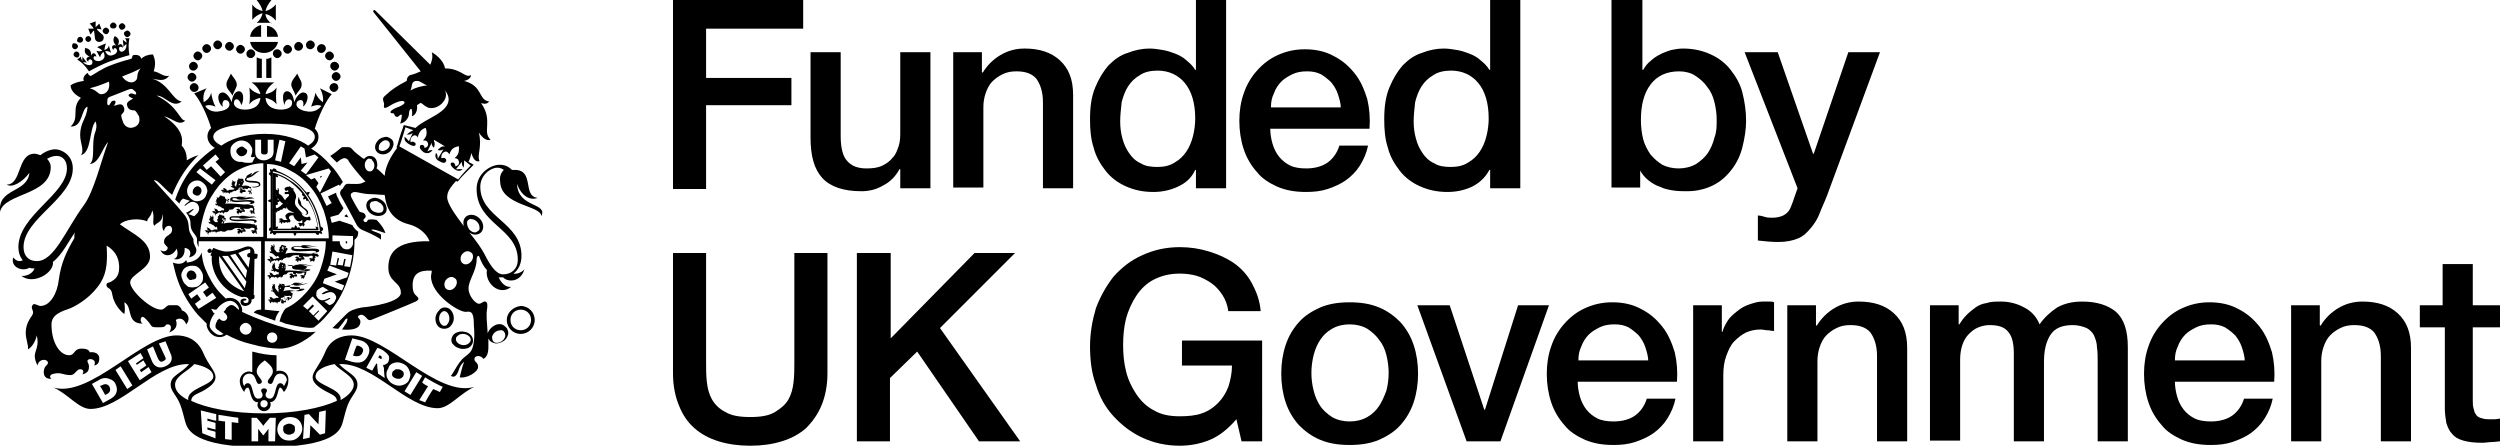 <svg xmlns="http://www.w3.org/2000/svg" x="0px" y="0px" viewBox="0 0 339.9 60.6" style="enable-background:new 0 0 339.9 60.6;">
	<path d="M91.5,0h17.7v3.9H96v6.7h11.6v3.7H96v11.4h-4.5V0z" />
	<path d="M126.4,25.6h-4V23h-0.1c-0.5,0.9-1.2,1.7-2.2,2.2c-1,0.6-2,0.8-3,0.8c-2.4,0-4.2-0.6-5.3-1.8c-1.1-1.2-1.6-3-1.6-5.5V7.1
	h4.1v11.4c0,1.6,0.3,2.8,0.9,3.4c0.6,0.7,1.5,1,2.6,1c0.9,0,1.6-0.1,2.2-0.4c0.6-0.3,1-0.6,1.4-1.1c0.4-0.4,0.6-1,0.8-1.6
	c0.2-0.6,0.2-1.3,0.2-2V7.1h4.1V25.6z" />
	<path d="M129.6,7.1h3.9v2.7l0.1,0.1c0.6-1,1.4-1.8,2.4-2.4c1-0.6,2.1-0.9,3.3-0.9c2,0,3.6,0.5,4.8,1.6c1.2,1.1,1.8,2.6,1.8,4.7v12.7
	h-4.1V13.9c0-1.5-0.4-2.5-0.9-3.2c-0.6-0.7-1.5-1-2.7-1c-0.7,0-1.3,0.1-1.9,0.4c-0.6,0.3-1,0.6-1.4,1c-0.4,0.4-0.7,1-0.9,1.6
	c-0.2,0.6-0.3,1.2-0.3,1.9v10.9h-4.1V7.1z" />
	<path d="M166.5,25.6h-3.9v-2.5h-0.1c-0.5,1.1-1.3,1.8-2.4,2.3c-1.1,0.5-2.2,0.7-3.3,0.7c-1.5,0-2.7-0.3-3.8-0.8
	c-1.1-0.5-2-1.2-2.7-2.1c-0.7-0.9-1.3-1.9-1.6-3.1c-0.4-1.2-0.5-2.5-0.5-3.9c0-1.7,0.2-3.1,0.7-4.3c0.5-1.2,1.1-2.2,1.8-3
	c0.8-0.8,1.6-1.4,2.6-1.7c1-0.4,2-0.6,3-0.6c0.6,0,1.2,0.1,1.8,0.2c0.6,0.1,1.2,0.3,1.7,0.5c0.5,0.2,1.1,0.5,1.5,0.9
	c0.5,0.4,0.9,0.8,1.2,1.3h0.1V0h4.1V25.6z M152.3,16.5c0,0.8,0.1,1.6,0.3,2.3c0.2,0.8,0.5,1.4,0.9,2c0.4,0.6,0.9,1.1,1.6,1.4
	c0.6,0.4,1.4,0.5,2.3,0.5c0.9,0,1.7-0.2,2.3-0.6c0.7-0.4,1.2-0.9,1.6-1.5c0.4-0.6,0.7-1.3,0.9-2.1c0.2-0.8,0.3-1.6,0.3-2.4
	c0-2.1-0.5-3.7-1.4-4.8c-0.9-1.1-2.2-1.7-3.7-1.7c-1,0-1.8,0.2-2.4,0.6c-0.7,0.4-1.2,0.9-1.6,1.5c-0.4,0.6-0.7,1.4-0.9,2.2
	C152.4,14.9,152.3,15.7,152.3,16.5z" />
	<path d="M172.7,17.4c0,0.7,0.1,1.4,0.3,2.1c0.2,0.7,0.5,1.3,0.9,1.8s0.9,0.9,1.5,1.2c0.6,0.3,1.4,0.4,2.2,0.4c1.2,0,2.2-0.3,2.9-0.8
	c0.7-0.5,1.3-1.3,1.6-2.3h3.9c-0.2,1-0.6,1.9-1.1,2.7c-0.5,0.8-1.2,1.5-1.9,2c-0.7,0.5-1.6,0.9-2.5,1.2c-0.9,0.3-1.9,0.4-2.9,0.4
	c-1.5,0-2.7-0.2-3.9-0.7c-1.1-0.5-2.1-1.1-2.8-2c-0.8-0.9-1.4-1.9-1.8-3.1c-0.4-1.2-0.6-2.5-0.6-3.9c0-1.3,0.2-2.6,0.6-3.7
	c0.4-1.2,1-2.2,1.8-3.1c0.8-0.9,1.7-1.6,2.8-2.1c1.1-0.5,2.3-0.8,3.7-0.8c1.5,0,2.8,0.3,3.9,0.9c1.2,0.6,2.1,1.4,2.9,2.4
	c0.8,1,1.3,2.2,1.7,3.5c0.3,1.3,0.4,2.6,0.3,4H172.7z M182.3,14.7c0-0.6-0.2-1.3-0.4-1.9s-0.5-1.1-0.9-1.6c-0.4-0.4-0.9-0.8-1.4-1.1
	c-0.6-0.3-1.2-0.4-1.9-0.4c-0.7,0-1.4,0.1-2,0.4c-0.6,0.3-1.1,0.6-1.5,1c-0.4,0.4-0.8,1-1,1.6c-0.3,0.6-0.4,1.2-0.4,1.9H182.3z" />
	<path d="M206.5,25.6h-3.9v-2.5h-0.1c-0.6,1.1-1.4,1.8-2.4,2.3c-1.1,0.5-2.2,0.7-3.3,0.7c-1.5,0-2.7-0.3-3.8-0.8
	c-1.1-0.5-2-1.2-2.7-2.1c-0.7-0.9-1.3-1.9-1.6-3.1c-0.4-1.2-0.5-2.5-0.5-3.9c0-1.7,0.2-3.1,0.7-4.3c0.5-1.2,1.1-2.2,1.8-3
	c0.8-0.8,1.6-1.4,2.6-1.7c1-0.4,2-0.6,3-0.6c0.6,0,1.2,0.1,1.8,0.2c0.6,0.1,1.2,0.3,1.7,0.5c0.5,0.2,1.1,0.5,1.5,0.9
	c0.5,0.4,0.9,0.8,1.2,1.3h0.1V0h4.1V25.6z M192.2,16.5c0,0.8,0.1,1.6,0.3,2.3c0.2,0.8,0.5,1.4,0.9,2c0.4,0.6,0.9,1.1,1.6,1.4
	c0.6,0.4,1.4,0.5,2.3,0.5c0.9,0,1.7-0.2,2.3-0.6c0.7-0.4,1.2-0.9,1.6-1.5c0.4-0.6,0.7-1.3,0.9-2.1c0.2-0.8,0.3-1.6,0.3-2.4
	c0-2.1-0.5-3.7-1.4-4.8c-0.9-1.1-2.2-1.7-3.7-1.7c-1,0-1.8,0.2-2.4,0.6c-0.7,0.4-1.2,0.9-1.6,1.5c-0.4,0.6-0.7,1.4-0.9,2.2
	C192.3,14.9,192.2,15.7,192.2,16.5z" />
	<path d="M219.2,0h4.1v9.5h0.1c0.3-0.5,0.6-0.9,1-1.2c0.4-0.4,0.9-0.7,1.3-0.9c0.5-0.3,1-0.4,1.5-0.6c0.5-0.1,1.1-0.2,1.6-0.2
	c1.5,0,2.7,0.3,3.8,0.8c1.1,0.5,2,1.2,2.7,2.1c0.7,0.9,1.3,1.9,1.6,3.1s0.5,2.5,0.5,3.8c0,1.2-0.2,2.4-0.5,3.6
	c-0.3,1.2-0.8,2.2-1.5,3.1c-0.7,0.9-1.5,1.6-2.5,2.1c-1,0.5-2.2,0.8-3.5,0.8c-0.6,0-1.2,0-1.9-0.1c-0.6-0.1-1.2-0.2-1.8-0.5
	c-0.6-0.2-1.1-0.5-1.6-0.9c-0.5-0.4-0.9-0.9-1.2-1.5H223v2.5h-3.9V0z M233.4,16.3c0-0.8-0.1-1.6-0.3-2.4c-0.2-0.8-0.5-1.5-1-2.1
	c-0.4-0.6-1-1.1-1.6-1.5c-0.6-0.4-1.4-0.6-2.2-0.6c-1.7,0-3,0.6-3.9,1.8c-0.9,1.2-1.3,2.8-1.3,4.8c0,0.9,0.1,1.8,0.3,2.6
	c0.2,0.8,0.6,1.5,1,2.1c0.5,0.6,1,1,1.6,1.4c0.6,0.3,1.4,0.5,2.2,0.5c0.9,0,1.7-0.2,2.4-0.6c0.6-0.4,1.2-0.9,1.6-1.5
	c0.4-0.6,0.7-1.3,0.9-2.1C233.4,17.9,233.4,17.2,233.4,16.3z" />
	<path d="M237.2,7.1h4.5l4.8,13.8h0.1l4.7-13.8h4.3l-7.2,19.5c-0.3,0.8-0.7,1.6-1,2.4c-0.3,0.8-0.7,1.4-1.2,2c-0.5,0.6-1,1.1-1.7,1.4
	c-0.7,0.3-1.6,0.5-2.7,0.5c-1,0-1.9-0.1-2.8-0.2v-3.4c0.3,0,0.7,0.1,1,0.2c0.3,0.1,0.6,0.1,1,0.1c0.5,0,0.9-0.1,1.2-0.2
	c0.3-0.1,0.6-0.3,0.8-0.5c0.2-0.2,0.4-0.5,0.5-0.8c0.1-0.3,0.3-0.7,0.4-1.1l0.5-1.4L237.2,7.1z" />
	<path d="M91.5,34.4H96v14.9c0,0.9,0,1.7,0.1,2.6c0.1,0.9,0.3,1.7,0.7,2.4c0.4,0.7,1,1.3,1.8,1.7c0.8,0.5,1.9,0.7,3.4,0.7
	c1.5,0,2.6-0.2,3.4-0.7c0.8-0.5,1.4-1,1.8-1.7c0.4-0.7,0.6-1.5,0.7-2.4c0.1-0.9,0.1-1.8,0.1-2.6V34.4h4.5v16.4
	c0,1.6-0.3,3.1-0.8,4.3c-0.5,1.2-1.2,2.2-2.1,3.1c-0.9,0.8-2,1.4-3.3,1.8c-1.3,0.4-2.7,0.6-4.3,0.6c-1.6,0-3-0.2-4.3-0.6
	c-1.3-0.4-2.4-1-3.3-1.8c-0.9-0.8-1.6-1.8-2.1-3.1c-0.5-1.2-0.8-2.7-0.8-4.3V34.4z" />
	<path d="M116.6,34.4h4.5v11.6l11.4-11.6h5.5l-10.2,10.2L138.7,60h-5.6l-8.4-12.2l-3.7,3.6V60h-4.5V34.4z" />
	<path d="M171.7,60h-2.9l-0.7-3c-1.2,1.4-2.4,2.3-3.6,2.8c-1.2,0.5-2.6,0.8-4.1,0.8c-1.9,0-3.6-0.4-5.1-1.1c-1.5-0.7-2.8-1.7-3.9-2.9
	c-1.1-1.2-1.9-2.6-2.4-4.3c-0.6-1.6-0.8-3.4-0.8-5.2c0-1.8,0.3-3.5,0.8-5.2c0.6-1.6,1.4-3,2.4-4.3c1.1-1.2,2.3-2.2,3.9-2.9
	c1.5-0.7,3.2-1.1,5.1-1.1c1.4,0,2.7,0.2,4,0.6c1.3,0.4,2.4,0.9,3.4,1.6c1,0.7,1.8,1.6,2.4,2.7c0.6,1.1,1.1,2.4,1.2,3.8H167
	c-0.1-0.8-0.4-1.6-0.8-2.2c-0.4-0.6-0.9-1.2-1.5-1.6c-0.6-0.4-1.3-0.8-2-1c-0.7-0.2-1.5-0.3-2.3-0.3c-1.4,0-2.5,0.3-3.5,0.8
	c-1,0.5-1.8,1.3-2.4,2.2c-0.6,0.9-1.1,2-1.4,3.1c-0.3,1.2-0.4,2.4-0.4,3.6c0,1.2,0.1,2.4,0.4,3.6c0.3,1.2,0.8,2.2,1.4,3.1
	c0.6,0.9,1.4,1.7,2.4,2.2c1,0.6,2.2,0.8,3.5,0.8c1.1,0,2.2-0.1,3-0.4c0.9-0.3,1.6-0.8,2.2-1.4c0.6-0.6,1.1-1.4,1.4-2.2
	c0.3-0.9,0.5-1.9,0.5-2.9h-6.8v-3.4h10.9V60z" />
	<path d="M183.5,60.5c-1.5,0-2.8-0.2-4-0.7c-1.2-0.5-2.1-1.2-2.9-2c-0.8-0.9-1.4-1.9-1.8-3.1c-0.4-1.2-0.6-2.5-0.6-3.9
	c0-1.4,0.2-2.7,0.6-3.9c0.4-1.2,1-2.2,1.8-3.1c0.8-0.9,1.8-1.5,2.9-2c1.2-0.5,2.5-0.7,4-0.7c1.5,0,2.8,0.2,4,0.7
	c1.2,0.5,2.1,1.2,2.9,2c0.8,0.9,1.4,1.9,1.8,3.1c0.4,1.2,0.6,2.5,0.6,3.9c0,1.4-0.2,2.7-0.6,3.9c-0.4,1.2-1,2.2-1.8,3.1
	c-0.8,0.9-1.8,1.5-2.9,2C186.3,60.3,185,60.5,183.5,60.5z M183.5,57.3c0.9,0,1.7-0.2,2.4-0.6c0.7-0.4,1.2-0.9,1.6-1.5
	c0.4-0.6,0.7-1.3,1-2.1c0.2-0.8,0.3-1.6,0.3-2.4c0-0.8-0.1-1.6-0.3-2.4c-0.2-0.8-0.5-1.5-1-2.1c-0.4-0.6-1-1.1-1.6-1.5
	c-0.7-0.4-1.5-0.6-2.4-0.6c-0.9,0-1.7,0.2-2.4,0.6c-0.7,0.4-1.2,0.9-1.6,1.5c-0.4,0.6-0.7,1.3-0.9,2.1c-0.2,0.8-0.3,1.6-0.3,2.4
	c0,0.8,0.1,1.6,0.3,2.4c0.2,0.8,0.5,1.5,0.9,2.1c0.4,0.6,1,1.1,1.6,1.5C181.8,57.1,182.6,57.3,183.5,57.3z" />
	<path d="M192.7,41.5h4.4l4.7,14.2h0.1l4.5-14.2h4.2L204,60h-4.6L192.7,41.5z" />
	<path d="M214.5,51.8c0,0.7,0.1,1.4,0.3,2.1s0.5,1.3,0.9,1.8c0.4,0.5,0.9,0.9,1.5,1.2c0.6,0.3,1.4,0.4,2.2,0.4c1.2,0,2.2-0.3,2.9-0.8
	c0.7-0.5,1.3-1.3,1.6-2.3h3.9c-0.2,1-0.6,1.9-1.1,2.7c-0.5,0.8-1.2,1.5-1.9,2c-0.7,0.5-1.6,0.9-2.5,1.2c-0.9,0.3-1.9,0.4-2.9,0.4
	c-1.5,0-2.7-0.2-3.9-0.7c-1.1-0.5-2.1-1.1-2.8-2c-0.8-0.9-1.4-1.9-1.8-3.1c-0.4-1.2-0.6-2.5-0.6-3.9c0-1.3,0.2-2.6,0.6-3.7
	c0.4-1.2,1-2.2,1.8-3.1c0.8-0.9,1.7-1.6,2.8-2.1c1.1-0.5,2.3-0.8,3.7-0.8c1.5,0,2.8,0.3,3.9,0.9c1.2,0.6,2.1,1.4,2.9,2.4
	c0.8,1,1.3,2.2,1.7,3.5c0.3,1.3,0.4,2.6,0.3,4H214.5z M224.1,49.1c0-0.6-0.2-1.3-0.4-1.9c-0.2-0.6-0.5-1.1-0.9-1.6
	c-0.4-0.4-0.9-0.8-1.4-1.1c-0.6-0.3-1.2-0.4-1.9-0.4c-0.7,0-1.4,0.1-2,0.4c-0.6,0.3-1.1,0.6-1.5,1c-0.4,0.4-0.8,1-1,1.6
	c-0.3,0.6-0.4,1.2-0.4,1.9H224.1z" />
	<path d="M230.3,41.5h3.8v3.6h0.1c0.1-0.5,0.4-1,0.7-1.5c0.3-0.5,0.8-0.9,1.3-1.3c0.5-0.4,1-0.7,1.6-0.9c0.6-0.2,1.2-0.4,1.8-0.4
	c0.5,0,0.8,0,1,0c0.2,0,0.4,0,0.6,0.1V45c-0.3,0-0.6-0.1-0.9-0.1c-0.3,0-0.6-0.1-0.9-0.1c-0.7,0-1.3,0.1-2,0.4
	c-0.6,0.3-1.1,0.7-1.6,1.2c-0.5,0.5-0.8,1.2-1.1,2c-0.3,0.8-0.4,1.7-0.4,2.7V60h-4.1V41.5z" />
	<path d="M243,41.5h3.9v2.7l0.1,0.1c0.6-1,1.4-1.8,2.4-2.4c1-0.6,2.1-0.9,3.3-0.9c2,0,3.6,0.5,4.8,1.6c1.2,1.1,1.8,2.6,1.8,4.7V60
	h-4.1V48.4c0-1.5-0.4-2.5-0.9-3.2c-0.6-0.7-1.5-1-2.7-1c-0.7,0-1.3,0.1-1.9,0.4c-0.6,0.3-1,0.6-1.4,1c-0.4,0.4-0.7,1-0.9,1.6
	c-0.2,0.6-0.3,1.2-0.3,1.9V60H243V41.5z" />
	<path d="M262.4,41.5h3.9v2.6h0.1c0.3-0.5,0.6-0.9,1-1.3c0.4-0.4,0.8-0.7,1.2-1c0.4-0.3,0.9-0.5,1.5-0.6c0.6-0.2,1.2-0.2,2-0.2
	c1.1,0,2.2,0.3,3.1,0.8c1,0.5,1.7,1.3,2.1,2.3c0.7-1,1.5-1.7,2.4-2.3c0.9-0.5,2-0.8,3.4-0.8c2,0,3.5,0.5,4.6,1.4
	c1.1,1,1.6,2.6,1.6,4.8V60h-4.1V49.2c0-0.7,0-1.4-0.1-2c0-0.6-0.2-1.1-0.4-1.6c-0.2-0.4-0.6-0.8-1-1c-0.5-0.2-1.1-0.4-1.9-0.4
	c-1.4,0-2.4,0.4-3,1.3c-0.6,0.9-0.9,2.1-0.9,3.7V60h-4.1V48.1c0-1.3-0.2-2.3-0.7-2.9c-0.5-0.7-1.3-1-2.6-1c-0.5,0-1,0.1-1.5,0.3
	s-0.9,0.5-1.3,0.9c-0.4,0.4-0.7,0.9-0.9,1.5c-0.2,0.6-0.3,1.3-0.3,2v11h-4.1V41.5z" />
	<path d="M295.7,51.8c0,0.7,0.1,1.4,0.3,2.1s0.5,1.3,0.9,1.8c0.4,0.5,0.9,0.9,1.5,1.2c0.6,0.3,1.4,0.4,2.2,0.4c1.2,0,2.2-0.3,2.9-0.8
	c0.7-0.5,1.3-1.3,1.6-2.3h3.9c-0.2,1-0.6,1.9-1.1,2.7c-0.5,0.8-1.2,1.5-1.9,2c-0.7,0.5-1.6,0.9-2.5,1.2c-0.9,0.3-1.9,0.4-2.9,0.4
	c-1.5,0-2.7-0.2-3.9-0.7c-1.1-0.5-2.1-1.1-2.8-2c-0.8-0.9-1.4-1.9-1.8-3.1c-0.4-1.2-0.6-2.5-0.6-3.9c0-1.3,0.2-2.6,0.6-3.7
	c0.4-1.2,1-2.2,1.8-3.1c0.8-0.9,1.7-1.6,2.8-2.1c1.1-0.5,2.3-0.8,3.7-0.8c1.5,0,2.8,0.3,3.9,0.9c1.2,0.6,2.1,1.4,2.9,2.4
	c0.8,1,1.3,2.2,1.7,3.5c0.3,1.3,0.4,2.6,0.3,4H295.7z M305.2,49.1c0-0.6-0.2-1.3-0.4-1.9c-0.2-0.6-0.5-1.1-0.9-1.6
	c-0.4-0.4-0.9-0.8-1.4-1.1c-0.6-0.3-1.2-0.4-1.9-0.4c-0.7,0-1.4,0.1-2,0.4c-0.6,0.3-1.1,0.6-1.5,1c-0.4,0.4-0.8,1-1,1.6
	c-0.3,0.6-0.4,1.2-0.4,1.9H305.2z" />
	<path d="M311.5,41.5h3.9v2.7l0.1,0.1c0.6-1,1.4-1.8,2.4-2.4c1-0.6,2.1-0.9,3.3-0.9c2,0,3.6,0.5,4.8,1.6c1.2,1.1,1.8,2.6,1.8,4.7V60
	h-4.1V48.4c0-1.5-0.4-2.5-0.9-3.2c-0.6-0.7-1.5-1-2.7-1c-0.7,0-1.3,0.1-1.9,0.4c-0.6,0.3-1,0.6-1.4,1c-0.4,0.4-0.7,1-0.9,1.6
	c-0.2,0.6-0.3,1.2-0.3,1.9V60h-4.1V41.5z" />
	<path d="M329,41.5h3.1v-5.6h4.1v5.6h3.7v3h-3.7v9.9c0,0.4,0,0.8,0.1,1.1s0.1,0.6,0.3,0.8c0.1,0.2,0.3,0.4,0.6,0.5
	c0.3,0.1,0.6,0.2,1.1,0.2c0.3,0,0.6,0,0.9,0c0.3,0,0.6-0.1,0.9-0.1V60c-0.5,0-0.9,0.1-1.3,0.1c-0.4,0-0.9,0.1-1.3,0.1
	c-1.1,0-1.9-0.1-2.6-0.3c-0.7-0.2-1.2-0.5-1.5-0.9c-0.4-0.4-0.6-0.9-0.8-1.5c-0.1-0.6-0.2-1.3-0.2-2V44.5H329V41.5z" />
	<g>
		<g>
			<g>
				<g>
					<g>
						<path d="M1,28.4C1,28.4,1,28.4,1,28.4C1,28.4,1,28.4,1,28.4z" />
					</g>
				</g>
			</g>
		</g>
		<g>
			<g>
				<g>
					<path d="M43.6,30.8c-0.2-1.5-0.8-3-1.7-4.3c0.1-0.1,0.2-0.2,0.2-0.4c-0.2,0-0.3,0-0.4,0.1c-0.1-0.1-0.1-0.2-0.2-0.2
					c-1.1-1.4-2.5-2.3-3.9-2.8c0-0.2-0.2-0.3-0.4-0.3c-0.1,0-0.1,0.1-0.2,0.2c0,0,0,0-0.1,0C37,23,36.9,23,36.7,23
					c0,0.2,0,0.3,0.1,0.4v0c-0.1,0-0.2,0.1-0.2,0.1c-0.1,0.1,0,0.3,0.2,0.4v3.2c-0.1,0-0.3,0.1-0.4,0.2c0.1,0.1,0.3,0.2,0.4,0.2v3.4
					c-0.2,0.1-0.3,0.3-0.2,0.4c0,0.1,0.1,0.1,0.2,0.1v0.1c-0.1,0.1-0.1,0.2-0.1,0.3c0.1,0,0.2,0,0.3-0.1h0.1c0,0.1,0.1,0.2,0.1,0.2
					c0.1,0.1,0.3,0,0.4-0.2h2.3c0,0.1,0.1,0.3,0.2,0.4c0.1-0.1,0.2-0.3,0.2-0.4h2.6c0.1,0.2,0.3,0.3,0.4,0.2c0.1,0,0.1-0.1,0.1-0.2
					h0.1c0.1,0.1,0.2,0.1,0.3,0.1c0-0.1,0-0.2-0.1-0.3c0,0,0-0.1,0-0.1c0.1,0,0.2-0.1,0.2-0.1C44,31.1,43.9,30.9,43.6,30.8z
					 M41.4,26.1c1.2,1.5,1.9,3.4,2.1,5.3c-0.2,0-6.2,0-6.4,0c0-0.2,0-7.9,0-8.1C38.7,23.6,40.2,24.6,41.4,26.1z" />
					<path d="M43.3,31.2c-0.2-1.8-0.9-3.6-2-5c-0.5-0.7-1.2-1.3-1.9-1.7c-0.7-0.5-1.4-0.8-2.2-1l-0.1,0v7.8h6.2L43.3,31.2z
					 M41.1,26.3c0,0.1-0.1,0.1,0,0.2c0,0.1,0.1,0.2,0.3,0.2c-0.1,0.1-0.2,0.2-0.2,0.4c0.2,0,0.3,0,0.4-0.1c0,0.2,0,0.3,0.1,0.3
					c0,0,0.1,0,0.2,0c0.7,1.1,1.1,2.3,1.3,3.6c-0.1,0-0.2-0.1-0.3-0.1c0,0.1,0.1,0.3,0.1,0.3c-0.4,0-1.2,0-2.2,0
					c0-0.1-0.1-0.2-0.1-0.2c-0.1,0-0.2,0-0.3,0.1c0-0.1-0.1-0.3-0.2-0.4c-0.1,0.1-0.2,0.3-0.2,0.4c-0.1-0.1-0.2-0.1-0.3-0.1
					c-0.1,0-0.1,0.1-0.1,0.2c-0.8,0-1.5,0-1.9,0c0.1-0.1,0.1-0.2,0.1-0.3c-0.1,0-0.3,0-0.3,0.1c0-0.5,0-1.7,0-3
					c0.1,0,0.2-0.1,0.3-0.1c0-0.1,0-0.2-0.1-0.3c0.1,0,0.3-0.1,0.4-0.2c-0.1-0.1-0.3-0.2-0.4-0.2c0.1-0.1,0.1-0.2,0.1-0.3
					c0-0.1-0.1-0.2-0.3-0.2c0-1.1,0-2.1,0-2.6c0.1,0.1,0.2,0.1,0.3,0.1c0-0.1,0-0.2-0.1-0.3C38.9,24.2,40.1,25.1,41.1,26.3z" />
				</g>
				<g>
					<path d="M42.1,30C42.1,30,42.1,30,42.1,30c0.1-0.1,0.2-0.2,0.3-0.2c-0.1,0-0.2,0-0.3,0c0.1-0.1,0.2,0,0.1-0.2
					c-0.1-0.2-0.2-0.2-0.3-0.1c-0.1,0.1-0.9,0-0.9-0.6c0,0,0,0,0,0c0.1,0.1,0.1,0.2,0.2,0.2c0.4,0.2,0.7,0.1,0.7-0.2
					c0-0.3-0.3-0.5-0.6-0.7c-0.1-0.1-0.2-0.2-0.3-0.3c-0.1-0.2,0-0.4-0.3-0.8c0-0.1,0-0.2-0.1-0.3c-0.1,0.3-0.2,0.8,0.2,1.2
					c0.3,0.3,1,0.7,0.9,1c0,0.1-0.1,0.1-0.2,0.2c-0.1,0-0.3-0.1-0.4-0.2c0,0,0,0-0.1-0.1l0,0c-0.3-0.3-0.5-0.6-0.7-0.8
					c-0.3-0.4-0.2-0.8-0.1-1.1c0.2-0.3-0.1-0.9-0.3-1.1c0,0,0-0.1,0-0.3c0,0-0.1,0-0.2,0c-0.1-0.1-0.1-0.1-0.2-0.2
					c-0.1,0-0.1-0.1-0.1-0.1c-0.1,0.1-0.1,0.1-0.2,0.1c-0.1,0-0.2,0-0.2,0c-0.1,0.1-0.1,0.1-0.2,0.1c-0.1,0-0.1,0.1-0.1,0.2
					c0,0.1,0,0.1,0.1,0.2c0,0,0,0,0,0l0.1,0.1l0.1-0.1c0,0,0,0,0,0c0.1,0,0.2-0.1,0.2,0.1c0,0.1,0,0.1-0.1,0.1c-0.1,0-0.2,0-0.3,0
					c-0.1,0-0.1,0.1-0.1,0.2c0,0.1,0.1,0.1,0.2,0.1c0.1,0,0.4-0.1,0.4,0.1c0,0.3-0.4,0.3-0.5,0.7c-0.1-0.1-0.2-0.1-0.2-0.2
					c-0.1-0.1-0.1-0.2-0.3-0.4c-0.1-0.1-0.2-0.2-0.3-0.2c-0.1-0.1-0.1-0.1-0.1-0.3c0-0.1,0.1-0.2,0-0.3c0,0,0-0.1,0-0.1
					c0-0.1-0.1-0.1-0.2-0.1c0,0,0.1,0.1,0.1,0.1c0,0,0,0.1-0.1,0.1c0,0,0,0.1,0,0.1c0,0,0,0,0,0c0,0,0,0,0,0.1c0,0,0,0,0,0
					c0-0.1-0.1-0.2-0.1-0.2c0,0,0,0-0.1,0c0,0,0,0,0,0c0-0.1-0.1-0.2-0.2-0.1c0,0,0.1,0,0.1,0c0,0,0,0.1,0,0.1
					c0,0.1,0.1,0.1,0.2,0.1c0,0,0,0,0,0c0,0,0,0,0,0c0,0,0,0,0,0c-0.2-0.1-0.2,0-0.2,0.1c0,0,0,0,0,0.1c-0.1,0-0.1,0.1,0,0.2
					c0,0,0-0.1,0-0.1c0,0,0,0,0,0c0,0,0,0,0,0c0,0,0,0,0.1,0c0,0,0,0,0,0c0,0,0,0,0,0c0,0,0,0,0,0c-0.1,0.1-0.1,0.2,0,0.2
					c-0.1,0.1-0.2,0.1-0.2-0.1c-0.1,0.2,0.1,0.4,0.3,0.3c0,0.1,0,0.2,0,0.2c0,0,0,0,0,0c0,0,0,0,0,0c0,0.1,0,0.1,0.1,0.1
					c0,0,0-0.1,0-0.1c0,0.1,0.1,0.1,0.1,0.2c0.1,0.1,0.3,0.5,0.7,0.7c-0.2,0.1-0.3,0.3-0.5,0.4c-0.1,0.1-0.3,0.2-0.4,0.2
					c0,0-0.1-0.1-0.1-0.1c0,0-0.1,0-0.1,0c0,0,0,0-0.1,0c-0.1,0-0.2,0-0.2,0.1c0,0,0.1,0,0.1,0c0,0,0,0.1,0,0.1c0,0,0,0.1,0.2,0.1
					c0,0,0,0,0,0c0,0-0.1,0-0.1,0c-0.1,0-0.1-0.1-0.2,0c0,0,0,0,0,0.1c0,0,0,0,0,0c-0.1,0-0.2,0.2-0.1,0.2c0,0,0-0.1,0.1-0.1
					c0,0,0,0,0,0c0.1,0.1,0.1,0.1,0.3-0.1c0,0,0,0,0,0c0,0.1-0.1,0.2,0,0.2c0,0,0,0,0.1,0c0,0,0,0,0,0c0,0.1,0.2,0.1,0.2,0.1
					c0,0-0.1-0.1-0.1-0.1c0,0,0.1,0,0.1,0c0.1-0.1,0-0.2,0-0.2c0,0,0,0,0,0c0,0,0.1,0.1,0.2,0.1c0.1,0,0.1-0.1,0.1-0.1
					c0.1-0.1,0.3-0.1,0.4-0.1c0-0.1,0.1-0.2,0.2-0.2c0.1,0,0.2,0,0.3,0.1c0-0.1,0.1-0.2,0.1-0.3c0,0.6,0.8,0.6,1,0.9
					c-0.2-0.1-0.5-0.1-0.6-0.1c-0.2,0-0.5,0.2-0.6,0.4c0,0.2,0.1,0.5,0.3,0.6c-0.2,0-0.3,0-0.5,0c0,0,0,0,0,0
					c-0.2,0-0.2-0.3-0.4-0.2c0,0,0,0-0.1,0l0,0c-0.1,0-0.2,0.1-0.2,0.2c0,0,0.1-0.1,0.1-0.1c0,0,0,0,0,0c0,0,0,0.1,0.1,0.1
					c0,0,0.1,0,0.1,0c0,0,0,0,0,0c0,0.1-0.3,0-0.2,0.2c0,0,0,0,0,0.1c0,0.1,0,0.1,0.2,0.1c0,0-0.1,0-0.1-0.1c0,0,0,0,0.1,0
					c0,0,0,0,0,0c0,0,0,0,0,0c0,0,0,0,0,0c0,0,0,0,0,0c0,0,0,0.1,0,0.1c0,0.1,0.1,0.2,0.2,0.1c0,0-0.1,0-0.1-0.1c0,0,0.1,0,0.1,0
					c0,0,0,0,0-0.1c0,0,0,0,0,0c0,0,0,0,0.1,0c0,0,0,0,0,0c0,0.1,0.1,0.1,0.2,0.1c0,0,0.1,0,0.1-0.1c0,0,0.1,0,0.1,0.1
					c0-0.1,0-0.2,0.2,0l0.1-0.1c0,0,0.2,0.1,0.2,0c0.1-0.1,0.1-0.1,0.1-0.2c-0.1-0.2-0.1-0.2-0.2-0.3c-0.1-0.3,0.3-0.5,0.6-0.4
					c0,0.2,0.3,0.7,0.7,0.8c0.3,0.1,0.4-0.2,0.5-0.2c0,0,0,0,0,0.1c0,0.1,0,0.3,0,0.3c0,0.1-0.2,0-0.3,0c-0.1,0-0.1,0-0.1,0
					c-0.1,0-0.2,0.1-0.2,0.2c0,0,0.1-0.1,0.1-0.1c0,0,0,0,0,0c0,0.1,0.1,0.2,0.2,0.1c0,0,0,0,0,0c-0.1,0-0.2,0.2-0.1,0.2
					c0,0,0,0,0.1,0c0,0.1,0,0.1,0.1,0.1c0,0,0-0.1,0-0.1c0,0,0.1,0,0.1,0c0.1,0,0-0.1,0.1-0.2c0,0,0,0,0,0c0,0.1,0,0.2,0,0.2
					c0,0,0,0,0.1,0c0,0.1,0.1,0.1,0.2,0.1c0,0-0.1,0-0.1-0.1c0,0,0.1-0.1,0.1-0.1c0.1-0.2-0.1-0.2-0.1-0.3c0-0.1,0.2,0,0.2-0.2
					c0,0,0,0,0,0c0.1,0,0.2-0.1,0.2-0.2C42.2,30,42.2,30,42.1,30z" />
					<path d="M39.1,25.7L39.1,25.7C39.1,25.7,39.1,25.7,39.1,25.7z" />
				</g>
			</g>
			<g>
				<path d="M34.8,34.5l-0.2,0l0-0.1c0-0.5-0.3-0.9-0.9-0.9c-0.5,0-1.5,0.7-2.9,0.7c-0.6,0-1.3-0.3-1.8-0.5l-0.2,0.4c0,0,0,0,0,0
				c0-0.2-0.2-0.3-0.3-0.3s-0.3,0.2-0.3,0.3c0,0.2,0.2,0.3,0.3,0.3c0.1,0,0.2-0.1,0.3-0.1l-0.2,0.4c0.1,0,0.1,0.1,0.2,0.1
				c-0.2,2.1,1.3,4.8,4.1,5.6c0.4-0.1,0.9,0,0.9,0.4c0,0.3-0.1,0.4-0.4,0.4c-0.2,0-0.3-0.1-0.3-0.2c0-0.2,0.3-0.1,0.4-0.2
				c0-0.2-0.1-0.2-0.3-0.2c-0.2,0-0.5,0.1-0.5,0.4c0,0.4,0.3,0.6,0.6,0.6c0.3,0,1-0.2,0.9-0.9c0.1,0,0.3,0,0.4-0.2l0-0.4l-0.1,0
				l0.1-4.9l0.1,0c0.2,0,0.3-0.1,0.3-0.3C35.1,34.6,35,34.5,34.8,34.5z M29.8,34.8l3.4,4.8C31.4,39,29.6,37.4,29.8,34.8z M33.3,39.2
				l-3.1-4.4c0.1,0,0.2,0,0.3,0c0.2,0,0.3,0,0.5,0l2.5,3.5C33.4,38.7,33.3,39,33.3,39.2z M31.3,34.7c0.2-0.1,0.5-0.1,0.7-0.2
				l1.6,2.3c-0.1,0.3-0.1,0.7-0.2,1L31.3,34.7z M34,34.4l-0.1,0c-0.1,0-0.3,0.1-0.3,0.3c0,0.2,0.1,0.3,0.3,0.3l0.1,0l-0.2,1.4
				l-1.4-2c0.6-0.3,1.2-0.5,1.4-0.5C34,33.8,34.1,33.9,34,34.4z" />
			</g>
			<g>
				<g>
					<path d="M33.7,24.1L33.7,24.1C33.7,24.1,33.7,24.1,33.7,24.1z" />
					<path d="M34.4,25.5c0.7,0,1-0.2,1-0.4c0-0.8-1.9-0.3-1.9-0.7c0-0.1,0.1-0.1,0.1-0.2c0,0,0,0,0,0c0.9-0.1,1-0.7,1.7-0.9
					c-0.8-0.1-0.9,0.5-1.3,0.6c0.2-0.1,0.3-0.3,0.2-0.4c-0.2,0.2-0.5,0.2-0.7,0.5c0,0,0,0.1,0,0.1c-0.1,0.1-0.2,0.2-0.2,0.3
					c0,0.7,1.9,0.2,1.9,0.7c0,0.2-0.3,0.3-0.9,0.3c-0.4,0-0.7-0.3-1.4-0.1c0-0.1,0.2-0.4,0.2-0.5c0.1,0,0.1-0.1,0.1-0.1
					c0,0-0.1-0.1-0.1-0.1c0,0,0-0.1,0-0.1c0,0,0-0.1,0-0.1c0,0-0.1-0.1-0.2-0.1c-0.1,0-0.1,0-0.2,0c0,0-0.1,0-0.1,0c0,0-0.1,0-0.1,0
					c0,0-0.1-0.1-0.1-0.1c0,0.1,0,0.1,0,0.2c-0.1,0-0.1,0.2-0.2,0.2c0,0,0,0.1,0.1,0.1c-0.1,0.1-0.1,0.2-0.1,0.2c0,0,0,0,0,0.1
					c-0.1,0.2-0.1,0.3-0.1,0.4h0c0,0-0.1-0.1-0.1-0.1c-0.1-0.1-0.1-0.1-0.1-0.2c0-0.1,0.1-0.2,0.1-0.3c0,0,0-0.1,0-0.1
					c0-0.1-0.1-0.1-0.1-0.1c0,0,0.1,0,0,0.1c0,0-0.1,0-0.1,0c0,0,0,0.1,0,0.1c0,0,0,0,0,0c0,0,0,0,0,0c0,0,0,0,0,0
					c0-0.1,0-0.2-0.1-0.2c0,0,0,0,0,0c0,0,0,0,0,0c0-0.1-0.1-0.1-0.2,0c0,0,0.1,0,0.1,0c0,0,0,0.1,0,0.1c0,0.1,0,0.1,0.1,0.1
					c0,0,0,0,0,0c0,0,0,0,0,0c0,0,0,0,0,0c-0.1-0.1-0.2,0-0.2,0.1c0,0,0,0,0,0.1c-0.1,0-0.1,0.1,0,0.1c0,0,0-0.1,0-0.1c0,0,0,0,0,0
					c0,0,0,0,0,0c0,0,0,0,0.1,0c0,0,0,0,0,0c0,0,0,0,0,0c0,0,0,0,0,0c-0.1,0.1-0.1,0.2,0,0.2c0,0,0,0,0,0c0,0.2-0.3,0.1-0.2,0
					c-0.1,0.2,0.1,0.3,0.2,0.2c0,0,0,0,0,0c0,0,0,0.1,0,0.1c0,0,0,0,0,0c0,0,0,0,0,0c0,0,0,0.1,0.1,0.1c0,0,0-0.1,0-0.1
					c0,0,0.1,0.1,0.2,0.2c-0.2,0.1-0.4,0.1-0.4,0.1c0,0-0.3,0-0.3,0c-0.1,0.1-0.4,0.2-0.4,0c0,0,0-0.1-0.1-0.1c0,0-0.1-0.1-0.1-0.1
					c0,0,0,0-0.1,0c0,0-0.1-0.1-0.2,0c0,0,0.1,0,0.1,0.1c0,0,0,0,0,0.1c0,0,0,0.1,0.2,0.1c0,0,0,0,0,0c0,0-0.1,0-0.1,0
					c-0.1,0-0.1-0.1-0.2-0.1c0,0,0,0-0.1,0c0,0,0,0,0,0c-0.1,0-0.2,0.1-0.1,0.2c0,0,0-0.1,0.1-0.1c0,0,0,0,0,0.1
					c0,0.1,0.1,0.1,0.2,0c0,0,0,0,0,0c0,0.1-0.2,0.1-0.1,0.2c0,0,0,0,0,0c0,0,0,0,0,0c0,0.1,0.1,0.2,0.1,0.2c0,0-0.1-0.1-0.1-0.1
					c0,0,0,0,0,0c0.1,0,0-0.1,0.1-0.2c0,0,0,0,0,0c0,0,0,0.1,0.1,0.1c0.1,0,0.1-0.1,0.1-0.1c0,0,0,0,0,0c0,0,0.1,0.1,0,0.1
					c0,0,0.1,0,0.1-0.1c0,0,0,0.1,0,0.2c0,0,0.1-0.1,0.2-0.2c0,0,0,0,0,0.1c0,0,0,0,0,0c0,0,0.1,0,0.2,0c0,0,0,0,0,0
					c0,0,0,0.1,0,0.1c0,0,0-0.1,0-0.1c0,0,0,0.1,0.1,0.2c0-0.3,0.2-0.2,0.3-0.3c0,0,0,0,0,0c0,0,0,0.1-0.1,0.1
					c0.1,0,0.2-0.1,0.2-0.1c0,0,0-0.1,0.1-0.1c0.1,0,0.1,0,0.2-0.1c0,0,0,0.1,0,0.1c0.2,0,0.3-0.2,0.4-0.2c0.4-0.1-0.2-0.3,0.5-0.3
					c0.1,0,0.2,0,0.2-0.1c-0.1,0.1-0.1,0.3,0.1,0.3c0,0,0.2,0,0.2,0.1c0,0,0,0,0,0c-0.1,0-0.1,0-0.2,0c-0.2,0.1-0.2-0.3-0.4-0.2
					c0,0,0,0,0,0c-0.1,0-0.2,0.1-0.2,0.2c0,0,0.1-0.1,0.1-0.1c0,0,0,0,0,0c0,0,0,0.1,0.1,0.1c0,0,0,0,0.1,0c0,0,0,0,0,0
					c0,0.1-0.2,0-0.2,0.2c0,0,0,0,0,0.1c0,0.1,0,0.1,0.1,0.1c0,0-0.1,0,0-0.1c0,0,0,0,0,0c0,0,0,0,0,0c0,0,0,0,0,0c0,0,0,0,0,0
					c0,0,0,0,0,0c0,0,0,0.1,0,0.1c0,0.1,0.1,0.1,0.2,0.1c0,0-0.1,0-0.1,0c0,0,0,0,0,0c0,0,0,0,0-0.1c0,0,0,0,0,0c0,0,0,0,0,0
					c0,0,0,0,0,0c0,0,0.1,0.1,0.1,0.1c0.1,0,0-0.1,0.1-0.2c0,0,0.1,0,0.1,0c0.1,0,0.2,0,0.3,0c0,0,0-0.2-0.1-0.3
					c-0.1,0,0-0.1-0.1-0.2c0.1,0,0.2,0.1,0.4,0.1c0.3,0,0,0,0.1-0.1c0.1-0.1,0.3,0,0.3,0c0,0,0.1,0,0.1,0.1c0,0.1,0,0.1,0,0.2
					c0,0.1-0.1,0-0.2,0c0,0-0.1,0-0.1,0c-0.1,0-0.1,0.1-0.1,0.2c0,0,0.1-0.1,0.1-0.1c0,0,0,0,0,0c0,0.1,0.1,0.1,0.2,0.1c0,0,0,0,0,0
					c-0.1,0-0.1,0.1-0.1,0.2c0,0,0,0,0,0c0,0.1,0,0.1,0.1,0.1c0,0,0-0.1,0-0.1c0,0,0,0,0,0c0.1,0,0-0.1,0.1-0.2c0,0,0,0,0,0
					c0,0.1,0,0.1,0,0.2c0,0,0,0,0,0c0,0.1,0.1,0.1,0.2,0.1c0,0-0.1,0-0.1-0.1c0,0,0-0.1,0-0.1c0-0.1-0.1-0.1-0.1-0.2
					c0-0.1,0.1,0,0.1-0.2c0,0,0-0.1-0.1-0.1c0,0,0,0,0,0h0c0,0,0.1,0,0.1,0c-0.1,0-0.1-0.1-0.1-0.1c0,0,0,0,0,0c0,0,0.1-0.1,0-0.2
					c0,0-0.1,0.1-0.2,0c0,0,0-0.1-0.1-0.1C34.8,25.6,34.7,25.5,34.4,25.5C34.4,25.5,34.4,25.5,34.4,25.5z M32.7,24.5
					c0,0-0.1,0.1-0.1,0s0-0.1-0.1-0.2C32.5,24.5,32.6,24.5,32.7,24.5z M32.8,24.9C32.8,24.9,32.8,24.8,32.8,24.9
					C32.7,24.8,32.7,24.8,32.8,24.9c-0.1,0-0.1,0-0.2,0c0,0,0,0.1,0,0.1c0,0,0,0.1,0,0.1c0,0-0.1,0.1-0.1,0.1c-0.1,0-0.1-0.1,0-0.1
					c0,0,0-0.1,0.1-0.1c0,0,0.1,0,0.1,0c0,0,0-0.1-0.1-0.1c0,0,0.1,0,0,0c0,0-0.1,0-0.1,0c0,0,0,0,0,0c0,0,0,0,0.1,0l0.2,0.1
					C32.8,24.8,32.8,24.8,32.8,24.9C32.8,24.8,32.8,24.9,32.8,24.9z M32.9,24.7c-0.1,0-0.1-0.1-0.1-0.1c0,0,0.2,0.1,0.2,0.1
					C32.9,24.7,33,24.7,32.9,24.7z" />
				</g>
				<path d="M30.3,27.7c-0.1-0.1-0.2-0.2-0.3-0.2c-0.1-0.1-0.1-0.1-0.1-0.3c0-0.1,0.1-0.2,0.1-0.3c0,0,0-0.1,0-0.1
				c0-0.1-0.1-0.1-0.2-0.1c0,0,0.1,0,0.1,0.1c0,0,0,0.1-0.1,0.1c0,0,0,0.1,0,0.1c0,0,0,0,0,0c0,0,0,0,0,0.1c0,0,0,0,0,0
				c0-0.1-0.1-0.2-0.1-0.2c0,0,0,0-0.1,0c0,0,0,0,0,0c0-0.1-0.1-0.1-0.2,0c0,0,0.1,0,0.1,0c0,0,0,0.1,0,0.1c0,0.1,0,0.1,0.1,0.1
				c0,0,0,0,0,0c0,0,0,0,0,0c0,0,0,0,0,0c-0.1-0.1-0.2,0-0.2,0.1c0,0,0,0,0,0.1c-0.1,0-0.1,0.1,0,0.2c0,0,0-0.1,0-0.1c0,0,0,0,0,0
				c0,0,0,0,0,0c0,0,0,0,0.1,0c0,0,0,0,0,0c0,0,0,0,0,0c0,0,0,0,0,0c-0.1,0.1-0.1,0.2,0,0.2c0,0,0,0,0,0c0,0.2-0.3,0.1-0.2,0
				c-0.1,0.2,0.1,0.4,0.3,0.3c0,0,0,0,0,0c0,0,0,0.1,0.1,0.1c0,0,0,0,0,0c0,0,0,0,0,0c0,0,0,0.1,0.1,0.1c0,0,0-0.1,0-0.1
				c0,0,0.1,0.1,0.3,0.2c0.1,0.1,0.2,0.2,0.3,0.1c0,0.1,0.1,0.3,0.1,0.3c0,0-0.4,0-0.4,0c-0.1,0.1-0.4,0.2-0.5,0c0,0,0-0.1-0.1-0.1
				c0,0-0.1-0.1-0.1-0.1c0,0,0,0-0.1,0c0,0-0.2-0.1-0.2,0c0,0,0.1,0,0.1,0.1c0,0,0,0.1,0,0.1c0,0,0,0.1,0.2,0.2c0,0,0,0,0,0
				c0,0-0.1,0-0.1,0c-0.1-0.1-0.1-0.1-0.2-0.1c0,0,0,0-0.1,0c0,0,0,0,0,0c-0.1,0-0.2,0.1-0.1,0.2c0,0,0-0.1,0.1-0.1c0,0,0,0.1,0,0.1
				c0,0.1,0.1,0.2,0.3,0c0,0,0,0,0,0c0,0.1-0.2,0.2-0.1,0.2c0,0,0,0,0,0c0,0,0,0,0,0c0,0.1,0.1,0.2,0.2,0.2c0,0-0.1-0.1-0.1-0.2
				c0,0,0.1,0,0.1,0c0.1,0,0.1-0.1,0.1-0.2c0,0,0,0,0,0c0,0,0,0.2,0.1,0.1c0.1,0,0.2-0.1,0.1-0.2c0,0,0,0,0,0c0,0,0.1,0.1,0.1,0.1
				c0,0,0.1,0,0.1-0.1c0,0,0,0.1,0,0.2c0,0,0.2-0.1,0.2-0.2c0,0,0,0,0,0.1c0,0,0,0,0,0c0,0,0.1,0,0.2,0c0,0,0,0,0,0c0,0,0,0.1,0,0.1
				c0,0,0-0.1,0-0.1c0,0,0,0.1,0.1,0.2c0-0.3,0.2-0.2,0.4-0.3c0,0,0,0,0,0c0,0,0,0.1-0.1,0.1c0.2,0,0.5-0.3,0.5-0.4
				c0.1,0,0.1,0,0.2,0c0.6,0,0.2-0.5,1.1-0.3c0.1,0,0.2-0.1,0.2-0.1c-0.1,0.1-0.1,0.4,0.1,0.4c0.1,0,0.2,0,0.2,0.1c0,0,0,0,0,0
				c-0.1,0-0.1,0-0.2,0c-0.2,0.1-0.2-0.3-0.4-0.2c0,0,0,0-0.1,0c-0.1,0-0.2,0.1-0.2,0.2c0,0,0.1-0.1,0.1-0.1c0,0,0,0,0,0
				c0,0,0,0.1,0.1,0.1c0,0,0,0,0.1,0c0,0,0,0,0,0c0,0.1-0.3,0-0.2,0.2c0,0,0,0.1,0,0.1c0,0.1,0,0.1,0.2,0.1c0,0-0.1,0-0.1-0.1
				c0,0,0,0,0,0c0,0,0,0,0,0c0,0,0,0,0,0c0,0,0,0,0,0c0,0,0,0,0,0c0,0,0,0.1,0,0.1c0,0.1,0.1,0.2,0.2,0.1c0,0-0.1,0-0.1-0.1
				c0,0,0,0,0.1,0c0,0,0,0,0-0.1c0,0,0,0,0,0c0,0,0,0,0.1,0c0,0,0,0,0,0c0,0,0.1,0.1,0.2,0.1c0.1,0,0-0.2,0.1-0.2c0,0,0.1,0,0.1,0
				c0.1,0,0.3,0,0.3,0c0-0.1,0-0.2-0.1-0.3c-0.1,0,0-0.1-0.1-0.2c0.1,0.1,0.2,0.1,0.4,0.1c0.3,0,0.4,0,0.5-0.1c0.1-0.1,0.3,0,0.3,0
				c0,0,0.1,0,0.1,0.1c0,0.2,0,0.2,0,0.2c0,0.1-0.2,0-0.2,0c0,0-0.1,0-0.1,0c-0.1,0-0.2,0.1-0.2,0.2c0,0,0.1-0.1,0.1-0.1
				c0,0,0,0,0,0c0,0.1,0.1,0.1,0.2,0.1c0,0,0,0,0,0c-0.1,0-0.2,0.1-0.1,0.2c0,0,0,0,0.1,0c0,0.1,0,0.1,0.1,0.1c0,0,0-0.1,0-0.1
				c0,0,0,0,0,0c0.1,0,0-0.1,0.1-0.2c0,0,0,0,0,0c0,0.1,0,0.2,0,0.2c0,0,0,0,0.1,0c0,0.1,0.1,0.1,0.2,0.1c0,0-0.1,0-0.1-0.1
				c0,0,0-0.1,0-0.1c0-0.2-0.1-0.2-0.1-0.2c0-0.1,0.1,0,0.1-0.2c0,0,0-0.1-0.1-0.1c0,0,0,0,0,0l0,0c0,0,0.1,0,0.1-0.1
				c-0.1,0-0.1-0.1-0.1-0.1c0,0,0,0,0,0c0,0,0.1-0.1,0.1-0.2c0,0.1-0.2,0.1-0.2,0c0,0,0-0.1-0.1-0.1c-0.2,0-0.3,0-0.7-0.1
				c0.4,0,1-0.1,1-0.3c0-0.2-0.2-0.3-0.9-0.3c-0.6,0-2.1,0.2-2.1-0.1c0-0.2,0.3-0.2,0.6-0.1c0,0,0.1,0.1,0.1,0.1
				c0.8,0.2,1.8-0.2,2.3-0.1c-0.6-0.4-1.1,0-1.7-0.1c0.4,0,0.5-0.1,0.5-0.2c-0.3,0.2-0.8-0.1-1.2,0.1c0,0,0,0-0.1,0
				c-0.5,0-0.8,0-0.8,0.3c0,0.6,1.7,0.3,2.2,0.3c0.5,0,0.6,0.1,0.6,0.2c0,0.1-0.5,0.2-0.8,0.2c-0.5,0-1.9-0.2-2.7-0.1
				c0.1-0.1,0.2-0.3,0.1-0.4c0.1,0,0.1-0.1,0.1-0.2c0,0-0.1-0.1-0.2-0.1c0,0,0-0.1,0-0.1c0,0,0-0.1,0-0.1c0,0-0.1-0.1-0.2-0.1
				c-0.1,0-0.2,0-0.2-0.1c0,0-0.1,0-0.1,0c0,0-0.1,0-0.1,0c0,0-0.1-0.1-0.1-0.1c0,0.1,0,0.1,0,0.2c-0.1,0-0.2,0.2-0.2,0.2
				c0,0.1,0,0.1,0.1,0.1c-0.1,0.1-0.1,0.2-0.2,0.3c0,0.1,0.1,0.1,0.1,0.1c0,0.1,0,0.2,0,0.2l-0.1,0L30.3,27.7z M31.3,27.2
				c0,0,0.2,0.1,0.2,0.1c-0.1,0-0.1,0.1-0.2,0.1C31.3,27.3,31.3,27.2,31.3,27.2z M31.2,27.1c0,0.1-0.1,0.1-0.2,0.1
				c-0.1-0.1,0-0.1-0.1-0.2C31,27,31.1,27.1,31.2,27.1z M30.9,27.6C30.9,27.6,31,27.5,30.9,27.6c0.1-0.1,0.1-0.1,0.1-0.1
				c0,0,0-0.1-0.1-0.1c0,0,0.1,0,0-0.1c0,0-0.1,0-0.1,0c0,0,0,0,0-0.1c0,0,0,0,0.1,0l0.2,0.1c0,0,0,0,0,0.1c0,0,0,0.1,0,0.1
				c0,0,0-0.1-0.1-0.1c0,0,0,0,0,0.1c0,0-0.1,0-0.1,0c0,0,0,0.1,0,0.1c0,0,0,0.1,0,0.1c0,0-0.1,0.1-0.1,0.1
				C30.9,27.7,30.9,27.6,30.9,27.6z M31.4,28.7C31.4,28.7,31.4,28.7,31.4,28.7C31.4,28.7,31.4,28.7,31.4,28.7z" />
				<path d="M30.7,31.4C30.7,31.4,30.8,31.4,30.7,31.4C30.8,31.4,30.8,31.5,30.7,31.4c0.3,0,0.2-0.2,0.3-0.1c1,0.1,0.4-0.4,1.7-0.3
				c0.1,0,0.1,0,0.1-0.1c-0.1,0.1-0.1,0.3,0.1,0.3c0.1,0,0.2,0,0.2,0.1c0,0,0,0,0,0c-0.1,0-0.1,0-0.2,0c-0.2,0.1-0.2-0.3-0.4-0.2
				c0,0,0,0-0.1,0c-0.1,0-0.2,0.1-0.2,0.2c0,0,0.1-0.1,0.1-0.1c0,0,0,0,0,0c0,0,0,0.1,0.1,0.1c0,0,0.1,0,0.1,0c0,0,0,0,0,0
				c0,0.1-0.2,0-0.2,0.2c0,0,0,0,0,0.1c0,0.1,0,0.1,0.2,0.1c0,0-0.1,0-0.1-0.1c0,0,0,0,0,0c0,0,0,0,0,0c0,0,0,0,0,0c0,0,0,0,0,0
				c0,0,0,0,0,0c0,0,0,0.1,0,0.1c0,0.1,0.1,0.2,0.2,0.1c0,0-0.1,0-0.1-0.1c0,0,0,0,0.1,0c0,0,0,0,0-0.1c0,0,0,0,0,0c0,0,0,0,0.1,0
				c0,0,0,0,0,0c0,0,0.1,0.1,0.2,0.1c0.1,0,0-0.2,0.1-0.2c0,0,0.1,0,0.1,0c0.1,0,0.3,0,0.3,0c0-0.1,0-0.2-0.1-0.3
				c-0.1,0,0-0.1-0.1-0.2c0.1,0,0.2,0.1,0.4,0.1c0.3,0,0.4,0,0.5-0.1c0.1-0.1,0.3,0,0.4,0c0,0,0.1,0,0.1,0.1c0,0.2,0,0.2,0,0.2
				c0,0.1-0.2,0-0.2,0c-0.1,0-0.1,0-0.1,0c-0.1,0-0.2,0.1-0.2,0.2c0,0,0.1-0.1,0.1-0.1c0,0,0,0,0,0c0,0.1,0.1,0.1,0.2,0.1
				c0,0,0,0,0,0c-0.1,0-0.2,0.1-0.1,0.2c0,0,0,0,0.1,0c0,0.1,0,0.1,0.1,0.1c0,0,0-0.1,0-0.1c0,0,0,0,0.1,0c0.1,0,0-0.1,0.1-0.2
				c0,0,0,0,0,0c0,0.1,0,0.2,0,0.2c0,0,0,0,0.1,0c0,0.1,0.1,0.1,0.2,0c0,0-0.1,0-0.1-0.1c0,0,0-0.1,0-0.1c0-0.2-0.1-0.2-0.1-0.2
				c0-0.1,0.2,0,0.2-0.2c0,0,0-0.1-0.1-0.1c0,0,0,0,0,0v0c0,0,0.1,0,0.1,0c-0.1,0-0.1-0.1-0.1-0.2c0,0,0,0,0,0c0,0,0.1-0.1,0-0.2
				c0,0.1-0.2,0.1-0.2,0c0,0,0-0.1-0.1-0.1c-0.2,0-0.3,0-0.7-0.1c0.4,0,1-0.1,1-0.3c0-0.2-0.2-0.3-0.9-0.3c-0.6,0-2.6,0.2-2.6-0.1
				c0-0.2,0.7-0.1,1.1-0.1c0,0,0.1,0.1,0.1,0.1c0.8,0.2,1.7-0.3,2.3-0.1c-0.5-0.4-1.1,0-1.7-0.1c0.4,0,0.7-0.1,0.8-0.2
				c-0.3,0.2-1.1-0.1-1.4,0.1c0,0,0,0-0.1,0c-0.6,0-1.3-0.1-1.3,0.3c0,0.6,2.2,0.3,2.8,0.3c0.5,0,0.6,0.1,0.6,0.2
				c0,0.2-0.5,0.2-0.8,0.2c-0.5,0-2.6-0.3-3.4,0c0-0.1,0.2-0.4,0.2-0.5c0.1,0,0.1-0.1,0.1-0.2c0,0-0.1-0.1-0.2-0.1c0,0,0-0.1,0-0.1
				c0,0,0-0.1,0-0.1c0,0-0.1-0.1-0.2-0.1c-0.1,0-0.2,0-0.2-0.1c0,0-0.1,0-0.1,0c0,0-0.1,0-0.1,0c0,0-0.1-0.1-0.1-0.1
				c0,0.1,0,0.1,0,0.2c-0.1,0-0.2,0.2-0.2,0.2c0,0.1,0,0.1,0.1,0.1c-0.1,0.1-0.1,0.2-0.2,0.3c0,0,0,0.1,0.1,0.1c0,0.1,0,0.1,0,0.2
				l-0.1,0c0,0-0.1,0-0.1,0c0,0-0.1,0-0.1,0c-0.1,0-0.2-0.2-0.3-0.3C29,30,29,29.9,29,29.8c0-0.1,0.1-0.2,0-0.3c0,0,0-0.1,0-0.1
				c0-0.1-0.1-0.1-0.2-0.1c0,0,0.1,0,0.1,0.1c0,0,0,0.1-0.1,0.1c0,0,0,0.1,0,0.1c0,0,0,0,0,0c0,0,0,0,0,0c0,0,0,0,0,0
				c0-0.1-0.1-0.2-0.1-0.2c0,0,0,0,0,0c0,0,0,0,0,0c0-0.1-0.1-0.1-0.2,0c0,0,0.1,0,0.1,0c0,0,0,0.1,0,0.1c0,0.1,0.1,0.1,0.1,0.1
				c0,0,0,0,0,0c0,0,0,0,0,0c0,0,0,0,0,0c-0.1-0.1-0.2,0-0.2,0.1c0,0,0,0,0,0.1c-0.1,0-0.1,0.1,0,0.2c0,0,0-0.1,0-0.1c0,0,0,0,0,0
				c0,0,0,0,0,0c0,0,0,0,0.1,0c0,0,0,0,0,0c0,0,0,0,0,0c0,0,0,0,0,0c-0.1,0.1-0.1,0.2,0,0.2c0,0,0,0,0,0c0,0.2-0.2,0.1-0.2,0
				c-0.1,0.2,0.1,0.4,0.3,0.3c0,0,0,0,0,0c0,0,0,0.1,0.1,0.1c0,0,0,0,0,0c0,0,0,0,0,0c0,0,0,0.1,0.1,0.1c0,0,0-0.1,0-0.1
				c0,0,0.2,0.2,0.4,0.4c0,0,0.1,0,0.1-0.1c0,0,0,0,0.1,0.1c0,0.1,0.1,0.3,0.1,0.3c0,0-0.4,0-0.5,0c-0.1,0.1-0.4,0.2-0.5,0
				c0,0,0-0.1-0.1-0.1c0,0-0.1-0.1-0.1-0.1c0,0,0,0-0.1,0c0-0.1-0.2-0.1-0.2,0c0,0,0.1,0,0.1,0.1c0,0,0,0.1,0,0.1c0,0,0,0.1,0.2,0.2
				c0,0,0,0,0,0c0,0-0.1,0-0.1,0c-0.1-0.1-0.1-0.1-0.2-0.1c0,0,0,0-0.1,0c0,0,0,0,0,0c-0.1,0-0.2,0.1-0.1,0.2c0,0,0-0.1,0.1-0.1
				c0,0,0,0,0,0.1c0,0.1,0.1,0.2,0.3,0c0,0,0,0,0,0c0,0.1-0.2,0.2-0.1,0.2c0,0,0,0,0,0c0,0,0,0,0,0c0,0.1,0.1,0.2,0.2,0.2
				c0,0-0.1-0.1-0.1-0.2c0,0,0,0,0.1,0c0.1,0,0-0.1,0.1-0.2c0,0,0,0,0,0c0,0,0,0.1,0.1,0.1c0.1,0,0.2-0.1,0.1-0.2c0,0,0,0,0,0
				c0,0,0.1,0.1,0.1,0.1c0,0,0.1,0,0.1-0.1c0,0.1,0,0.1,0,0.2c0,0,0.2-0.1,0.2-0.2c0,0,0,0,0,0.1c0,0,0,0,0,0c0,0,0.1,0,0.2,0
				c0,0,0,0,0,0c0,0,0,0.1,0,0.1c0,0,0-0.1,0-0.1c0,0,0,0.1,0.1,0.2c0-0.3,0.4-0.1,0.5-0.3c0,0,0,0,0,0c0,0,0,0.1-0.1,0.1
				c0.1,0,0.1,0,0.2-0.1C30.5,31.6,30.7,31.5,30.7,31.4z M30.4,29.7c0,0.1-0.1,0.1-0.2,0c-0.1-0.1,0-0.1-0.1-0.2
				C30.2,29.7,30.3,29.7,30.4,29.7z M30.5,30.1C30.5,30.1,30.5,30.1,30.5,30.1C30.4,30.1,30.4,30.1,30.5,30.1c-0.1,0-0.2,0-0.2,0
				c0,0,0,0.1,0,0.1c0,0,0,0.1,0,0.1c0,0-0.1,0.1-0.1,0.1c-0.1,0-0.1-0.1,0-0.2c0,0,0-0.1,0.1-0.1c0,0,0.1,0,0.1,0
				c0-0.1,0-0.1-0.1-0.1c0,0,0.1,0,0-0.1c0,0-0.1,0-0.1,0c0,0,0,0,0-0.1c0,0,0,0,0.1,0l0.2,0.1C30.5,30,30.5,30,30.5,30.1
				C30.5,30.1,30.5,30.1,30.5,30.1z M30.6,30c-0.1,0-0.1-0.1-0.1-0.2c0,0,0.2,0.1,0.2,0.1C30.7,29.9,30.7,30,30.6,30z" />
			</g>
			<g>
				<path d="M43.3,34.8C43.3,34.8,43.3,34.8,43.3,34.8c0-0.1,0.1-0.1,0.1-0.2c0,0.1-0.2,0.1-0.2,0c0,0,0-0.1-0.1-0.1
				c-0.2,0-0.4,0-0.7-0.1c0,0,0,0,0,0c0.4,0,1-0.1,1-0.3c0-0.2-0.2-0.3-0.9-0.3c-0.6,0-2.6,0.2-2.6-0.1c0-0.2,0.7-0.1,1.1-0.1
				c0,0,0.1,0.1,0.1,0.1c0.8,0.2,1.7-0.4,2.2-0.2c-0.6-0.2-1.1,0.2-1.7,0c0.4,0,0.7-0.1,0.8-0.2c-0.3,0.2-1.1-0.1-1.4,0.1
				c0,0,0,0-0.1,0.1c-0.6,0-1.3-0.1-1.3,0.3c0,0.6,2.2,0.3,2.8,0.3c0.5,0,0.6,0.1,0.6,0.2c0,0.1-0.5,0.2-0.8,0.2
				c-0.5,0-2.6-0.3-3.4,0c0-0.1,0.2-0.4,0.2-0.5c0.1,0,0.1-0.1,0.1-0.2c0,0-0.1-0.1-0.2-0.1c0,0,0-0.1,0-0.1c0,0,0-0.1,0-0.1
				c0,0-0.1-0.1-0.2-0.1c-0.1,0-0.2,0-0.2-0.1c0,0-0.1,0-0.1,0c0,0-0.1,0-0.1,0.1c0,0-0.1-0.1-0.1-0.1c0,0.1,0,0.1,0,0.2
				c-0.1,0-0.2,0.2-0.2,0.2c0,0.1,0,0.1,0.1,0.1C38,33.8,38,34,37.9,34c0,0.1,0.1,0.1,0.1,0.1c0,0.1,0,0.1,0,0.2l-0.1,0
				c0,0-0.1,0-0.1,0c0,0-0.1,0-0.1,0c-0.1,0-0.2-0.2-0.3-0.3c-0.1-0.1-0.1-0.1-0.1-0.3c0-0.1,0.1-0.2,0-0.3c0,0,0-0.1,0-0.1
				c0-0.1-0.1-0.1-0.2-0.1c0,0,0.1,0,0.1,0.1c0,0,0,0.1,0,0.1c0,0,0,0.1,0,0.1c0,0,0,0,0,0c0,0,0,0,0,0.1c0,0,0,0,0,0
				c0-0.1-0.1-0.2-0.1-0.2c0,0,0,0-0.1,0c0,0,0,0,0,0c0-0.1-0.1-0.1-0.2,0c0,0,0.1,0,0.1,0c0,0,0,0.1,0,0.1c0,0.1,0.1,0.1,0.1,0.1
				c0,0,0,0,0,0c0,0,0,0,0,0c0,0,0,0,0,0c-0.1-0.1-0.2,0-0.2,0.1c0,0,0,0,0,0.1c0,0-0.1,0.1,0,0.2c0,0,0-0.1,0-0.1c0,0,0,0,0,0
				c0,0,0,0,0,0c0,0,0,0,0.1,0c0,0,0,0,0,0c0,0,0,0,0,0c0,0,0,0,0,0c-0.1,0.1-0.1,0.2,0,0.2c0,0,0,0,0,0c0,0.2-0.2,0.1-0.2,0
				c-0.1,0.2,0.1,0.4,0.3,0.3c0,0,0,0,0,0c0,0,0,0.1,0.1,0.1c0,0,0,0,0,0c0,0,0,0,0,0c0,0.1,0,0.1,0.1,0.1c0,0,0-0.1,0-0.1
				c0,0,0.1,0.3,0.4,0.4c0,0,0.1-0.1,0.2-0.1c0,0,0,0.1,0.1,0.1l0,0c0,0.1,0.1,0.2,0.1,0.2c0,0-0.3,0-0.4,0c-0.1,0.1-0.4,0.2-0.5,0
				c0,0,0-0.1-0.1-0.1c0,0-0.1-0.1-0.1-0.1c0,0,0,0-0.1,0c-0.1,0-0.2-0.1-0.2,0c0,0,0.1,0,0.1,0.1c0,0,0,0.1,0,0.1
				c0,0,0,0.1,0.2,0.2c0,0,0,0,0,0c0,0-0.1,0-0.1,0c-0.1-0.1-0.1-0.1-0.2-0.1c0,0,0,0-0.1,0c0,0,0,0,0,0c-0.1,0-0.2,0.1-0.1,0.2
				c0,0,0-0.1,0.1-0.1c0,0,0,0,0,0.1c0,0.1,0.1,0.2,0.3,0c0,0,0,0,0,0c0,0.1-0.2,0.2-0.1,0.2c0,0,0,0,0,0c0,0,0,0,0,0
				c0,0.1,0.1,0.2,0.2,0.2c0,0-0.1-0.1-0.1-0.2c0,0,0,0,0.1,0c0.1,0,0-0.2,0.1-0.2c0,0,0,0,0,0c0,0,0,0.2,0.1,0.1
				c0.1,0,0.2-0.1,0.1-0.2c0,0,0,0,0,0c0,0,0.1,0.1,0.1,0.1c0,0,0.1,0,0.1-0.1c0,0.1,0,0.1,0,0.2c0,0,0.2-0.1,0.2-0.2c0,0,0,0,0,0.1
				c0,0,0,0,0,0c0,0,0.1,0,0.2,0c0,0,0,0,0,0c0,0,0,0.1,0,0.1c0,0,0-0.1,0-0.1c0,0,0,0.1,0.1,0.2c0-0.3,0.2-0.2,0.4-0.3c0,0,0,0,0,0
				c0,0,0,0.1-0.1,0.1c0.1,0.1,0.3-0.1,0.3-0.2c0,0,0.1,0,0.2-0.1c0.2,0,0.2-0.1,0.2-0.1c1,0.1,0.4-0.4,1.7-0.3
				c0.1,0,0.1-0.1,0.1-0.1c-0.1,0.1-0.1,0.4,0.1,0.4c0.1,0,0.2,0,0.2,0.1c0,0,0,0,0,0c-0.1,0-0.1,0-0.2,0c-0.2,0.1-0.2-0.3-0.4-0.2
				c0,0,0,0-0.1,0c-0.1,0-0.2,0.1-0.2,0.2c0,0,0.1-0.1,0.1-0.1c0,0,0,0,0,0c0,0,0,0.1,0.1,0.1c0,0,0,0,0.1,0c0,0,0,0,0,0
				c0,0.1-0.2,0-0.2,0.2c0,0,0,0,0,0.1c0,0.1,0,0.1,0.2,0.1c0,0-0.1,0-0.1-0.1c0,0,0,0,0.1,0c0,0,0,0,0,0c0,0,0,0,0,0c0,0,0,0,0,0
				c0,0,0,0,0,0c0,0,0,0.1,0,0.1c0,0.1,0.1,0.2,0.2,0.1c0,0-0.1,0-0.1-0.1c0,0,0.1,0,0.1,0c0,0,0,0,0-0.1c0,0,0,0,0,0c0,0,0,0,0.1,0
				c0,0,0,0,0,0c0,0,0.1,0.1,0.2,0.1c0.1,0,0-0.2,0.1-0.2c0,0,0.1,0,0.1,0c0.1,0,0.3,0,0.3,0c0-0.1,0-0.2-0.1-0.3
				c-0.1,0,0-0.1-0.1-0.2c0.1,0,0.2,0.1,0.4,0.1c0.3,0,0.4,0,0.5-0.1c0.2-0.1,0.3,0,0.4,0c0,0,0.1,0,0,0.1c0,0.2,0,0.2,0,0.2
				c0,0.1-0.2,0-0.2,0c0,0-0.1,0-0.1,0c-0.1,0-0.2,0.1-0.2,0.2c0,0,0.1-0.1,0.1-0.1c0,0,0,0,0,0c0,0.1,0.1,0.1,0.2,0.1c0,0,0,0,0,0
				c-0.1,0-0.2,0.1-0.1,0.2c0,0,0,0,0,0c0,0.1,0,0.1,0.1,0.1c0,0,0-0.1,0-0.1c0,0,0,0,0.1,0c0.1,0,0-0.1,0.1-0.2c0,0,0,0,0,0
				c0,0.1-0.1,0.2,0,0.2c0,0,0,0,0.1,0c0,0.1,0.1,0.1,0.2,0.1c0,0-0.1,0-0.1-0.1c0,0,0-0.1,0.1-0.1c0.1-0.2-0.1-0.2-0.1-0.2
				c0-0.1,0.2,0,0.2-0.2c0,0,0-0.1-0.1-0.1c0,0,0,0,0,0h0c0,0,0.1,0,0.1-0.1C43.3,35,43.3,34.9,43.3,34.8z M38.7,33.6
				c0,0,0.2,0.1,0.2,0.1c-0.1,0-0.1,0.1-0.2,0.1C38.8,33.8,38.7,33.7,38.7,33.6z M38.6,33.6c0,0.1-0.1,0.1-0.2,0.1
				c-0.1-0.1,0-0.1-0.1-0.2C38.4,33.5,38.6,33.6,38.6,33.6z M38.4,34.1C38.4,34,38.4,34,38.4,34.1c0.1-0.1,0.1-0.1,0.1-0.1
				c0,0,0-0.1-0.1-0.1c0,0,0.1,0,0-0.1c0,0-0.1,0-0.1,0c0,0,0,0,0-0.1c0,0,0,0,0.1,0l0.2,0.1c0,0,0,0,0,0.1c0,0,0,0.1,0,0.1
				c0,0,0-0.1-0.1-0.1c0,0,0,0,0,0.1c-0.1,0-0.1,0-0.1,0c0,0,0,0.1,0,0.1c0,0,0,0.1,0,0.1c0,0-0.1,0.1-0.1,0.1
				C38.3,34.2,38.3,34.1,38.4,34.1z" />
				<path d="M40.5,36.2c0,0,0.1,0.1,0.1,0.1c0.8,0.2,1.7-0.4,2.1-0.2c-0.6-0.2-1,0.2-1.6,0c0.3,0,0.7-0.1,0.7-0.2
				c-0.3,0.2-1-0.1-1.3,0.1c0,0,0,0,0,0c-0.3,0-0.8,0-0.8,0.3c0,0.6,1.6,0.3,2.1,0.3c0.4,0,0.4,0.1,0.4,0.1c0,0.1-0.6,0.2-0.9,0.2
				c-0.4,0-1.8-0.2-2.6-0.1c0.1-0.1,0.2-0.3,0.1-0.4c0.1,0,0.1-0.1,0.1-0.2c0,0-0.1-0.1-0.1-0.1c0,0,0-0.1,0-0.1c0,0,0-0.1,0-0.1
				c0,0-0.1-0.1-0.2-0.1c-0.1,0-0.1,0-0.2-0.1c0,0-0.1,0-0.1,0c0,0-0.1,0-0.1,0c0,0-0.1-0.1-0.1-0.1c0,0.1,0,0.1,0,0.2
				c-0.1,0-0.1,0.2-0.2,0.2c0,0.1,0,0.1,0.1,0.1c-0.1,0.1-0.1,0.2-0.2,0.2c0,0,0,0.1,0.1,0.1c0,0.1,0,0.2,0,0.2l-0.1,0c0,0,0,0,0,0
				c-0.1,0-0.2,0-0.3-0.1c-0.1-0.1-0.1-0.1-0.1-0.3c0-0.1,0-0.2,0-0.3c0,0,0-0.1,0-0.1c0-0.1-0.1-0.1-0.2-0.1c0,0,0.1,0,0.1,0.1
				c0,0,0,0,0,0.1c0,0,0,0.1,0,0.1c0,0,0,0,0,0c0,0,0,0,0,0.1c0,0,0,0,0,0c0-0.1-0.1-0.2-0.1-0.2c0,0,0,0,0,0c0,0,0,0,0,0
				c0-0.1-0.1-0.1-0.2,0c0,0,0.1,0,0.1,0c0,0,0,0.1,0,0.1c0,0.1,0.1,0.1,0.1,0.1c0,0,0,0,0,0c0,0,0,0,0,0c0,0,0,0,0,0
				c-0.1-0.1-0.2,0-0.2,0.1c0,0,0,0,0,0.1c0,0-0.1,0.1,0,0.2c0,0,0-0.1,0-0.1c0,0,0,0,0,0c0,0,0,0,0,0c0,0,0,0,0.1,0c0,0,0,0,0,0
				c0,0,0,0,0,0c0,0,0,0,0,0c-0.1,0.1-0.1,0.2,0,0.2c0,0,0,0,0,0c0,0.2-0.2,0.1-0.2,0c-0.1,0.2,0.1,0.3,0.3,0.2c0,0,0,0,0,0
				c0,0,0,0.1,0.1,0.1c0,0,0,0,0,0c0,0,0,0,0,0c0,0,0,0.1,0.1,0.1c0,0,0-0.1,0-0.1c0,0,0-0.1,0.2,0c0,0,0,0.1,0.1,0.1l0.2,0
				c0,0.1,0,0.3,0,0.3c0,0-0.3,0-0.3,0c-0.1,0.1-0.4,0.2-0.5,0c0,0,0-0.1-0.1-0.1c0,0-0.1-0.1-0.1-0.1c0,0,0,0-0.1,0
				c0,0-0.1-0.1-0.2,0c0,0,0.1,0,0.1,0.1c0,0,0,0.1,0,0.1c0,0,0,0.1,0.2,0.2c0,0,0,0,0,0c0,0-0.1,0-0.1,0c-0.1-0.1-0.1-0.1-0.2-0.1
				c0,0,0,0-0.1,0c0,0,0,0,0,0c-0.1,0-0.2,0.1-0.1,0.2c0,0,0-0.1,0.1-0.1c0,0,0,0,0,0.1c0,0.1,0.1,0.2,0.2,0c0,0,0,0,0,0
				c0,0.1-0.2,0.2-0.1,0.2c0,0,0,0,0,0c0,0,0,0,0,0c0,0.1,0.1,0.2,0.2,0.2c0,0-0.1-0.1-0.1-0.2c0,0,0,0,0.1,0c0.1,0,0-0.1,0.1-0.2
				c0,0,0,0,0,0c0,0,0,0.1,0.1,0.1c0.1,0,0.1-0.1,0.1-0.1c0,0,0,0,0,0c0,0,0.1,0.1,0.1,0.1c0,0,0.1,0,0.1-0.1c0,0,0,0.1,0,0.2
				c0,0,0.1-0.1,0.2-0.2c0,0,0,0,0,0.1c0,0,0,0,0,0c0,0,0.1,0,0.2,0c0,0,0,0,0,0c0,0,0,0.1,0,0.1c0,0,0-0.1,0-0.1c0,0,0,0.1,0.1,0.2
				c0-0.3,0.2-0.2,0.4-0.3c0,0,0,0,0,0c0,0,0,0.1-0.1,0.1c0.2,0.1,0.4-0.1,0.4-0.3c0,0,0,0,0-0.1c0,0,0,0.1,0,0.1
				c0.2,0,0.2-0.1,0.2-0.1c0.5,0.1,0.1-0.4,1-0.3c0.1,0,0.2,0,0.2-0.1c-0.1,0.1-0.1,0.3,0.1,0.4c0.1,0,0.2,0,0.2,0.1c0,0,0,0,0,0
				c-0.1,0-0.1,0-0.2,0c-0.2,0.1-0.2-0.3-0.4-0.2c0,0,0,0-0.1,0c-0.1,0-0.2,0.1-0.2,0.2c0,0,0.1-0.1,0.1-0.1c0,0,0,0,0,0
				c0,0,0,0.1,0.1,0.1c0,0,0,0,0.1,0c0,0,0,0,0,0c0,0.1-0.2,0-0.2,0.2c0,0,0,0,0,0.1c0,0.1,0,0.1,0.1,0.1c0,0-0.1,0,0-0.1
				c0,0,0,0,0,0c0,0,0,0,0,0c0,0,0,0,0,0c0,0,0,0,0,0c0,0,0,0,0,0c0,0,0,0.1,0,0.1c0,0.1,0.1,0.1,0.2,0.1c0,0-0.1,0-0.1-0.1
				c0,0,0,0,0.1,0c0,0,0,0,0-0.1c0,0,0,0,0,0c0,0,0,0,0.1,0c0,0,0,0,0,0c0,0,0.1,0.1,0.1,0.1c0.1,0,0-0.2,0.1-0.2c0,0,0.1,0,0.1,0
				c0.1,0,0.3,0,0.3,0c0-0.1,0-0.2-0.1-0.3c-0.1,0,0-0.1-0.1-0.2c0.1,0,0.2,0.1,0.4,0.1c0.3,0,0.4,0,0.5-0.1c0.2-0.1,0.3,0,0.3,0
				c0,0,0.1,0,0,0.1c-0.1,0.1,0,0.2-0.1,0.2c0,0.1-0.2,0-0.2,0c0,0-0.1,0-0.1,0c-0.1,0-0.2,0.1-0.2,0.2c0,0,0.1-0.1,0.1-0.1
				c0,0,0,0,0,0c0,0.1,0.1,0.1,0.2,0.1c0,0,0,0,0,0c-0.1,0-0.2,0.1-0.1,0.2c0,0,0,0,0,0c0,0.1,0,0.1,0.1,0.1c0,0,0-0.1,0-0.1
				c0,0,0,0,0,0c0.1,0,0.1-0.1,0.1-0.2c0,0,0,0,0,0c0,0.1-0.1,0.2,0,0.2c0,0,0,0,0,0c0,0.1,0.1,0.1,0.2,0.1c0,0-0.1,0-0.1-0.1
				c0,0,0.1-0.1,0.1-0.1c0.1-0.2,0-0.2,0-0.2c0-0.1,0.1,0,0.2-0.2c0,0,0-0.1,0-0.1c0,0,0,0,0,0c0,0,0,0,0,0c0,0,0.1,0,0.1,0
				c-0.1,0-0.1-0.1-0.1-0.1c0,0,0,0,0,0c0,0,0.1-0.1,0.1-0.2c0,0-0.2,0.1-0.2,0c0,0,0-0.1-0.1-0.1c-0.2,0-0.5,0-0.8-0.1c0,0,0,0,0,0
				c0.3,0,1.1-0.1,1.1-0.3c0-0.1-0.1-0.3-0.6-0.3c-0.6,0-2,0.2-2-0.1C39.9,36.1,40.3,36.1,40.5,36.2z M38.7,36.2
				c0,0,0.2,0.1,0.2,0.1c-0.1,0-0.1,0.1-0.2,0.1C38.7,36.3,38.7,36.2,38.7,36.2z M38.5,36.1c0,0.1-0.1,0.1-0.1,0.1
				c-0.1-0.1,0-0.1-0.1-0.2C38.4,36,38.5,36.1,38.5,36.1z M38.3,36.6C38.3,36.6,38.4,36.5,38.3,36.6c0.1-0.1,0.1-0.1,0.1-0.1
				c0,0,0-0.1-0.1-0.1c0,0,0.1,0,0-0.1c0,0-0.1,0-0.1,0c0,0,0,0,0,0c0,0,0,0,0.1,0l0.2,0.1c0,0,0,0,0,0c0,0,0,0.1,0,0.1
				c0,0,0-0.1-0.1-0.1c0,0,0,0,0,0.1c0,0-0.1,0-0.1,0c0,0,0,0.1,0,0.1c0,0,0,0.1,0,0.1c0,0-0.1,0.1-0.1,0.1
				C38.3,36.7,38.3,36.6,38.3,36.6z" />
				<path d="M39.9,38.7c0,0,0.1,0.1,0.1,0.1c0.8,0.2,1.7-0.4,2.1-0.2c-0.6-0.2-1,0.2-1.6,0c0.3,0,0.7-0.1,0.7-0.2
				c-0.3,0.2-1-0.1-1.3,0.1c0,0,0,0-0.1,0.1c-0.2,0.1-0.4,0.2-0.4,0.4c0,0.2,0.3,0.3,0.8,0.3c0.5,0,1.2-0.1,1.2,0
				c0,0.1-0.4,0.3-0.9,0.3c-0.4,0-1.1-0.3-2,0c0,0,0,0,0,0c0.1-0.1,0.2-0.4,0.2-0.5c0.1,0,0.1-0.1,0.1-0.1c0,0-0.1-0.1-0.1-0.1
				c0,0,0-0.1,0-0.1c0,0,0-0.1,0-0.1c0,0-0.1-0.1-0.2-0.1c-0.1,0-0.1,0-0.2,0c0,0-0.1,0-0.1,0c0,0-0.1,0-0.1,0c0,0-0.1-0.1-0.1-0.1
				c0,0.1,0,0.1,0,0.2c-0.1,0-0.1,0.2-0.2,0.2c0,0,0,0.1,0.1,0.1c-0.1,0.1-0.1,0.2-0.1,0.2c0,0,0.1,0.1,0.1,0.1c0,0.2-0.1,0.3,0,0.5
				c-0.1-0.1-0.3-0.4-0.4-0.5c-0.1-0.1-0.1-0.1-0.1-0.2c0-0.1,0-0.2,0-0.3c0,0,0-0.1,0-0.1c0-0.1-0.1-0.1-0.2-0.1c0,0,0.1,0,0.1,0.1
				c0,0,0,0,0,0.1c0,0,0,0.1,0,0.1c0,0,0,0,0,0c0,0,0,0,0,0c0,0,0,0,0,0c0-0.1-0.1-0.2-0.1-0.2c0,0,0,0,0,0c0,0,0,0,0,0
				c0-0.1-0.1-0.1-0.2,0c0,0,0.1,0,0.1,0c0,0,0,0.1,0,0.1c0,0.1,0,0.1,0.1,0.1c0,0,0,0,0,0c0,0,0,0,0,0c0,0,0,0,0,0
				c-0.1-0.1-0.2,0-0.2,0.1c0,0,0,0,0,0.1c0,0-0.1,0.1,0,0.2c0,0,0-0.1,0-0.1c0,0,0,0,0,0c0,0,0,0,0,0c0,0,0,0,0.1,0c0,0,0,0,0,0
				c0,0,0,0,0,0c0,0,0,0,0,0c-0.1,0.1-0.1,0.2,0,0.2c0,0,0,0,0,0c0,0.2-0.2,0.1-0.2,0c-0.1,0.2,0.1,0.3,0.2,0.2c0,0,0,0,0,0
				c0,0,0,0.1,0.1,0.1c0,0,0,0,0,0c0,0,0,0,0,0c0,0,0,0.1,0.1,0.1c0,0,0-0.1,0-0.1c0,0,0,0.3,0.2,0.4c0,0.1,0.2,0.2,0.3,0.2
				c0,0.1,0.1,0.2,0.1,0.2c0,0-0.3,0-0.4,0c0,0-0.1,0.1-0.2,0.1c0,0,0,0,0,0c-0.1,0-0.2,0-0.2,0c0,0,0-0.1-0.1-0.1
				c0,0-0.1-0.1-0.1-0.1c0,0,0,0-0.1,0c0,0-0.1,0-0.2,0c0,0,0.1,0,0.1,0.1c0,0,0,0,0,0.1c0,0,0,0.1,0.2,0.2c0,0,0,0,0,0
				c0,0-0.1,0-0.1,0c-0.1-0.1-0.1-0.1-0.2-0.1c0,0,0,0,0,0c0,0,0,0,0,0c-0.1,0-0.2,0.1-0.1,0.2c0,0,0-0.1,0.1-0.1c0,0,0,0,0,0.1
				c0,0.1,0.1,0.2,0.2,0c0,0,0,0,0,0c0,0.1-0.2,0.1-0.1,0.2c0,0,0,0,0,0c0,0,0,0,0,0c0,0.1,0.1,0.2,0.1,0.2c0,0-0.1-0.1-0.1-0.1
				c0,0,0,0,0.1,0c0.1,0,0-0.1,0.1-0.2c0,0,0,0,0,0c0,0,0,0.1,0.1,0.1c0.1,0,0.1-0.1,0.1-0.1c0,0,0,0,0,0c0,0,0.1,0.1,0,0.1
				c0,0,0.1,0,0.1-0.1c0,0,0,0.1,0,0.2c0,0,0.1-0.1,0.2-0.2c0,0,0,0,0,0.1c0,0,0,0,0,0c0,0,0.1,0,0.2,0c0,0,0,0,0,0c0,0,0,0.1,0,0.1
				c0,0,0-0.1,0-0.1c0,0,0,0.1,0.1,0.2c0-0.3,0.2-0.2,0.3-0.3c0,0,0,0,0,0c0,0,0,0.1-0.1,0.1c0.1,0,0.2-0.1,0.2-0.2
				c0,0,0.1-0.1,0.1-0.4c0,0,0,0,0.1,0c0.2,0,0.3-0.2,0.5-0.2c-0.1,0.1-0.1,0.2-0.1,0.3c0,0.1,0.2,0.2,0.2,0.3c0,0,0,0,0,0
				c-0.1,0-0.1,0-0.2,0c-0.2,0.1-0.2-0.3-0.4-0.2c0,0,0,0,0,0c-0.1,0-0.2,0.1-0.2,0.2c0,0,0.1-0.1,0.1-0.1c0,0,0,0,0,0
				c0,0,0,0.1,0.1,0.1c0,0,0,0,0.1,0c0,0,0,0,0,0c0,0.1-0.2,0-0.2,0.1c0,0,0,0,0,0.1c0,0.1,0,0.1,0.1,0.1c0,0-0.1,0,0-0.1
				c0,0,0,0,0,0c0,0,0,0,0,0c0,0,0,0,0,0c0,0,0,0,0,0c0,0,0,0,0,0c0,0,0,0.1,0,0.1c0,0.1,0.1,0.1,0.2,0.1c0,0-0.1,0-0.1,0
				c0,0,0,0,0,0c0,0,0,0,0-0.1c0,0,0,0,0,0c0,0,0,0,0,0c0,0,0,0,0,0c0,0,0.1,0.1,0.1,0.1c0.1,0,0-0.1,0.1-0.2c0,0,0,0,0.1,0
				c0.1,0,0.2,0,0.2,0c0,0,0-0.2-0.1-0.3c-0.1,0,0.1-0.4-0.2-0.6c0.1,0,0.6,0.1,0.7,0c0.1,0,0.3,0.1,0.3,0.1c0,0,0,0.1,0,0.1
				c-0.1,0.1-0.1,0.1-0.2,0.1l0,0c0,0-0.1-0.1-0.1-0.1c0,0-0.1,0-0.1,0c-0.1,0-0.2,0-0.2,0.1c0,0,0.1,0,0.1,0c0,0,0,0,0,0
				c0,0,0,0,0,0.1h0c0,0,0,0,0,0c0,0,0,0,0,0c0,0,0,0,0,0c-0.1,0-0.2,0-0.2,0.1c0,0,0,0,0,0c0,0-0.1,0.1,0,0.1c0,0,0,0,0.1-0.1
				c0,0,0,0,0,0c0,0,0.1-0.1,0.2,0c0,0,0,0,0,0c-0.1,0-0.1,0.1-0.1,0.1c0,0,0,0,0,0c0,0,0,0.1,0.1,0.1c0,0,0-0.1,0-0.1
				c0,0,0.1,0,0.1,0c0.1-0.1,0-0.2,0.1-0.2c0,0,0.1,0.1,0.2,0c0,0,0-0.1,0-0.1c0,0,0,0,0,0v0c0,0,0,0.1,0.1,0c-0.1-0.1,0-0.1,0-0.2
				c0,0,0,0,0,0c0,0,0.1,0,0.1-0.1c-0.1,0-0.2-0.1-0.1-0.1c0.1-0.1,0.2-0.1,0.1-0.2c-0.1-0.1-0.3-0.1-0.3-0.3c0.1,0,0.2,0,0.2,0
				c0.7,0,1.1-0.2,1.1-0.4c0-0.2-0.2-0.2-0.7-0.2c-0.6,0-1.4,0.1-1.4-0.1C39.6,38.8,39.8,38.7,39.9,38.7z M38.3,38.7
				c0,0-0.1,0.1-0.1,0c0,0,0-0.1-0.1-0.2C38.2,38.6,38.3,38.7,38.3,38.7z M38.4,39C38.4,39,38.4,39,38.4,39
				C38.3,38.9,38.3,39,38.4,39c-0.1,0-0.1,0-0.2,0c0,0,0,0.1,0,0.1c0,0,0,0.1,0,0.1c0,0-0.1,0.1-0.1,0.1c-0.1,0-0.1-0.1,0-0.1
				c0,0,0-0.1,0.1-0.1c0,0,0.1,0,0.1,0c0,0,0-0.1-0.1-0.1c0,0,0.1,0,0,0c0,0-0.1,0-0.1,0c0,0,0,0,0,0c0,0,0,0,0.1,0l0.2,0.1
				C38.4,38.9,38.4,38.9,38.4,39C38.4,39,38.4,39,38.4,39z M38.5,38.9c-0.1,0-0.1-0.1-0.1-0.1c0,0,0.2,0.1,0.2,0.1
				C38.6,38.8,38.6,38.9,38.5,38.9z" />
			</g>
		</g>
		<g>
			<path d="M25.7,31.2c-0.1-0.7,0-1.3-0.8-2.2c-0.7-0.9-3.2-3.6-4-4.5c0.2,0,0.4,0,0.9,0.5c0.3,0.3,1,1,1.6,1.5
			c0.7-1.7,1.6-3.3,2.9-4.7c0.2-0.2,0.4-0.5,0.7-0.7c-0.5,0.1-1.1,0.4-1.6,0.7c0-0.8-0.2-1.5-0.7-2c0.2-1.1,0-2.4-2.4-4
			c1.2,0.3,2,1.4,2.9,0.6c-0.8,0-0.9-1.9-3.9-3.4c1.2,0,2.1,1.8,3.4,0.8c-1.3-0.2-1.7-2.4-4-3.1c0.8,0.1,1.6,0.5,2.3-0.4
			c-0.8,0.2-1.3-0.5-2.1-0.6c0.3-1,0.2-1.6-0.1-2.3c-0.6,0-1.2,0.2-1.6,0.6c-0.1-0.5-0.6-0.6-1.1-0.5C17.9,7.7,18,8,17.8,8
			C17.4,8.1,16,8.5,15,8.9c-1.1,0.4-2.2,1.2-2.6,1.4c-0.2,0.1-0.4-0.2-0.5-0.4c-0.4,0.3-0.7,0.7-0.5,1.1c-0.6,0.1-1.2,0.2-1.8,0.6
			c0,0.7,0.6,1.3,1.4,1.7c-1.4,1.4-0.1,2.7-1.4,3.9c1.7,0.1,1.4-2.4,2.3-2.7c-0.1,1.7-1,2-1,3.9c0,1,0.6,2.1,0.1,2.7
			c1.5-0.4,1.1-3.6,2-4.6c0.2,0.6,0.1,1.1-0.1,1.6c-0.5,1.5,0.1,3.6-0.7,4.2c1.3-0.1,1.6-2,2.5-3c-0.9,2.4-1.9,6.7-3.3,8.6
			c-2.5,3.4-4,7.6-6.4,7.6c-1,0-1.8-0.6-1.8-1.9c0-3.9,6.7-6.6,6.7-10.7c0-1.8-1.5-2.6-2.4-2.6c-0.6,0-1.4,0.3-2,0.8
			c-0.3-0.1-0.6-0.2-0.8-0.2c-2.4,0-1.7,4.2-3.8,4.2c0.8,0.5,2.2-0.4,3.1-1.6c-0.3,2.8-4.3,2-4,5.3c0.6-2.6,6.9-2.2,6.9-6.1
			c0-0.4-0.2-0.8-0.5-1.1c0.5-0.3,0.9-0.4,1.3-0.4c0.8,0,1.4,0.6,1.4,1.7c0,3.5-6.6,6.4-6.6,10.7c0,0.7,0.2,1.3,0.6,1.8
			c-0.5,0.2-0.9,0.1-1.3-0.4C1.4,36.3,3,37,4,36.4c0.2,0.1,0.4,0.1,0.7,0.1c-0.3,0.8-1.3,1.1-1.8,1c1.6,1.3,4.5-0.4,4.3-1.9
			c1.3-1,2.1-2.8,3-4c-0.1,0.3-0.1,0.5-0.1,0.8c-1,1.7-1.8,3.3-2.1,5.6c-0.2,1.9-1.2,3.6-2.5,3.6c-0.3,0-0.8-0.4-1-0.2
			c-0.4,0.4,0,0.7,0,1.1c0,0.5-1,1.1-1,2.8c0,0.8,0.4,1.7,0.3,2.2c0.4-0.2,1-0.9,1.2-1.9c0.5,2.2-0.9,2.1,0.1,4.1
			c0.1-0.7,0.8-0.9,1.2-0.7c0.4,0.3,0.2,0.5-0.1,0.8c-0.3,0.3-0.6,1.8,0.8,1.7c-0.3-0.2-0.3-0.6,0.4-0.7c0.9-0.2,1.2,0.2,2.2,0.2
			c0.6,0,0.8-0.8,1.3-0.8c0.5,0,0.5,0.4,0.3,0.7c0.8-0.2,0.9-0.6,0.9-1.1c0-0.4-0.4-0.7-0.1-0.9c0.3-0.2,1.2,0,0.8,0.8
			c0.5-0.1,0.7-0.4,0.7-1c0-0.6-0.6-0.9-1.3-0.8c-0.1-0.4-0.6-0.5-1.1-0.5c-1.1,0-0.9,0.9-1.7,0.9c-1.2,0-2.4-1.6-2.4-4.2
			c0-1.4,1.5-1.8,2.6-2.2c1.1-0.5,2.9-1.6,4.1-3.5c0.9-1.5,0.9-3.1,0.8-5c1.5,0.9,1.7,2.1,1.7,3c0,1.2-0.6,1.6-1.1,1.9
			c-0.4,0.2-0.5,0.1-0.6,0.3c-0.1,0.3,0.1,0.5,0.3,0.6c0.5,0.3,0.4,0.8,0.6,1.4c0.2,0.6,0.7,1.5,1.5,2.1c0.1-0.4,0.1-0.9,0-1.6
			c1.2,0.6,0.2,2.9,2.5,2.9c-0.4-0.2-0.3-0.8-0.1-0.9c0.2-0.1,0.5,0.2,1,0.8c0.4,0.6,0.3,0.6,1.4,0.6c1.1,0,0.6-0.4,1.1-0.4
			c0.6,0,0.5,0.7,0.2,1.1c0.9-0.3,1.2-1,0.9-1.7c0.8-0.5,1.3,0.2,1.4,0.6c0.8-0.8,0-1.8-0.6-1.9c0-0.3-0.3-0.6-0.6-0.7
			c-0.3,0-0.7,0-1.1,0c-0.4,0-0.6,0.6-1.1,0.6c-1.4,0-4.2-2.6-4.2-3.7c0-1.1,2.7-1.8,2.7-3.5c0-2.2-2.2-3-4.1-4.4
			c0.7-0.7,2.6-0.9,3.7-0.4c0.1-0.6,0.5-0.5,0.7-1.5c0.4,0.9-0.1,1.7,0.3,2.1c0.3-0.5,1.1-0.4,1.1-1.6c0.2,0.7-0.3,1.9,0.2,2.3
			c0.1-0.6,0.5-0.7,0.7-0.7c0.2,0,0.4,0.2,0.4,0.5c0,0.9-1.1,0.7-1.1,1.7c0,0.4,0.5,0.6,0.5,0.8c0,0.3-0.4,0.7-1,0.3
			c0.2,0.4,0.5,0.7,1,0.7c0.5,0,1-0.4,1.2-0.9c0.3,0.6,0.1,1.4-0.4,1.4c0.5,0.2,1.6,0,1.5-1.5c0.7,0.1,1,0.6,0.6,1.3
			c0.5-0.1,1-0.4,1-1c0-0.4-0.4-0.7-0.4-1.3C26.4,32.4,25.8,31.9,25.7,31.2z M13.9,12.8c-0.6,0.1-0.6-0.5-1.7-0.8
			c0.8-0.2,1.7-0.5,2.6-0.9C15,11.8,14.7,12.7,13.9,12.8z M18.2,17.3c-0.8,0.3-1.4-0.3-1.5-0.8c-0.2-0.5-0.3-0.9-0.1-1
			c0.3-0.3,0.4-0.6,0.2-1c-0.2-0.5-0.7-0.3-1.3-0.1c0.3-0.5,0.3-0.8-0.1-0.7c-0.4,0-0.4,0.7-0.7,0.6c-0.2-0.1-0.1-0.5-0.1-0.7
			c0-0.3,0.2-0.4,0.5-0.5l2.3-0.9c0.3-0.1,0.5-0.2,0.7,0c0.1,0.1,0.5,0.3,0.4,0.6c-0.1,0.2-0.6-0.3-0.9,0c-0.3,0.2,0,0.4,0.5,0.6
			c-0.5,0.3-1,0.5-0.8,1c0.1,0.4,0.4,0.6,0.9,0.6c0.3,0,0.4,0.4,0.7,0.8C19,16.2,19.1,17,18.2,17.3z M18.4,11
			c-0.6,0.5-1.4,0-1.8-0.6c0.8-0.3,1.8-0.7,2.5-1.1C18.4,10.2,18.9,10.6,18.4,11z" />
			<g>
				<path d="M10.8,7.4c0-0.2-0.2-0.4-0.4-0.4c-0.2,0-0.4,0.2-0.4,0.4c0,0.2,0.2,0.4,0.4,0.4C10.6,7.9,10.8,7.7,10.8,7.4z" />
				<path d="M10.6,6.3c0-0.2-0.2-0.4-0.4-0.4C9.9,5.8,9.8,6,9.8,6.3c0,0.2,0.2,0.4,0.4,0.4C10.4,6.7,10.6,6.5,10.6,6.3z" />
				<path d="M10.9,5.8c0.2,0,0.4-0.2,0.4-0.4c0-0.2-0.2-0.4-0.4-0.4c-0.2,0-0.4,0.2-0.4,0.4C10.4,5.6,10.6,5.8,10.9,5.8z" />
				<path d="M12,5.7c0.2,0,0.4-0.2,0.4-0.4c0-0.2-0.2-0.4-0.4-0.4c-0.2,0-0.4,0.2-0.4,0.4C11.6,5.5,11.8,5.7,12,5.7z" />
				<path d="M17,4.9c0.2,0.2,0.4,0.2,0.6,0c0.2-0.2,0.2-0.4,0-0.6c-0.2-0.2-0.4-0.2-0.6,0C16.8,4.4,16.8,4.7,17,4.9z" />
				<path d="M16.9,3.9c0.2-0.2,0.2-0.4,0-0.6c-0.2-0.2-0.4-0.2-0.6,0c-0.2,0.2-0.2,0.4,0,0.6C16.4,4.1,16.7,4.1,16.9,3.9z" />
				<path d="M15.7,3.8c0.2-0.2,0.2-0.4,0-0.6c-0.2-0.2-0.4-0.2-0.6,0c-0.2,0.2-0.2,0.4,0,0.6C15.3,3.9,15.5,3.9,15.7,3.8z" />
				<path d="M14.7,4.5c0.2-0.2,0.2-0.4,0-0.6c-0.2-0.2-0.4-0.2-0.6,0c-0.2,0.2-0.2,0.4,0,0.6C14.3,4.7,14.6,4.7,14.7,4.5z" />
				<path d="M12,3.9l0.3,0.8l0.4-0.5c0,0,0,0,0.1,0c0,0.3,0.1,0.7,0.1,0.9c0,0.3,0.2,0.6,0.6,0.6c0.3,0,0.6-0.2,0.6-0.6
				c0-0.2-0.1-0.4-0.3-0.5c-0.2-0.2-0.5-0.4-0.6-0.6c0,0,0,0,0-0.1L13.8,4l-0.3-0.8L13,3.7c0,0,0,0,0,0l0-0.8l-0.8,0.3l0.5,0.6
				c0,0,0,0,0,0.1L12,3.9z" />
				<path d="M17,5.2c0.2,0.3,0.2,0.4,0.2,0.6c-0.1-0.1-0.3-0.2-0.5-0.4l0.1,1c0.1-0.2,0.2-0.3,0.4-0.4c0,0.7-0.3,0.9-0.5,1
				c-0.3,0.1-0.5-0.1-0.5-0.3c-0.1-0.3,0.2-0.5,0.5-0.2c0-0.6-0.4-0.6-0.7-0.3c0.3-0.6,0.2-1-0.4-1.3c-0.3,0.5-0.2,0.9,0.2,1.3
				c-0.4-0.2-0.8,0.1-0.4,0.6c0.1-0.4,0.4-0.3,0.5,0c0.1,0.3-0.2,0.6-0.6,0.7c-0.6,0.2-0.8-0.2-1-0.5c0.1-0.1,0.5-0.1,0.8,0.2
				l-0.3-1c-0.1,0.4-0.3,0.5-0.6,0.6c0-0.3,0.2-0.9,0.2-0.9l-1.2,0.5c0,0,0.6,0.3,0.7,0.5c-0.3,0.1-0.5,0.1-0.8,0l0.5,0.9
				c0.1-0.4,0.3-0.7,0.5-0.7c0.1,0.3,0.3,0.8-0.3,1.1c-0.4,0.2-0.8,0.1-1-0.1c-0.2-0.3,0-0.6,0.3-0.4c-0.1-0.6-0.6-0.6-0.7-0.1
				c0-0.6-0.1-0.9-0.8-1.1c-0.2,0.6,0,0.9,0.6,1.2c-0.3,0-0.7,0.3-0.2,0.7c0-0.4,0.3-0.4,0.5-0.2c0.1,0.2,0.1,0.5-0.1,0.6
				c-0.2,0.1-0.6,0.1-1.1-0.3c0.1-0.1,0.3,0,0.5,0l-0.6-0.8c0,0.3,0,0.5,0,0.6C11.1,8.1,11,8,11,7.7l-0.5,0.4c0.5,0.3,1,0.7,1.6,1.6
				c0.7-0.4,1.9-1,2.7-1.3c0.8-0.3,2-0.7,2.8-0.9c-0.2-1.1-0.1-1.8,0-2.3L17,5.2z" />
			</g>
		</g>
		<g>
			<g>
				<g>
					<path d="M68.9,43.5c0,1,0.8,1.9,1.9,1.9c1,0,1.9-0.8,1.9-1.9c0-1-0.8-1.9-1.9-1.9C69.8,41.7,68.9,42.5,68.9,43.5z M69.4,43.5
					c0-0.8,0.6-1.4,1.4-1.4c0.8,0,1.4,0.6,1.4,1.4c0,0.8-0.6,1.4-1.4,1.4C70,44.9,69.4,44.3,69.4,43.5z" />
				</g>
				<g>
					<path d="M61.9,45.3c-0.3,0.2-0.4,0.4-0.5,0.7c-0.1,0.3,0,0.7,0.3,0.9c0.2,0.3,0.6,0.4,0.9,0.5c0.4,0.1,0.8,0,1.1-0.1
					c0.3-0.2,0.5-0.4,0.6-0.8h0c0.1-0.7-0.4-1.3-1.2-1.4C62.7,45,62.3,45.1,61.9,45.3z M62.8,46.9c-0.5-0.1-0.9-0.5-0.8-0.9
					c0-0.2,0.2-0.3,0.3-0.4c0.2-0.2,0.5-0.2,0.8-0.2c0.5,0.1,0.9,0.4,0.9,0.8c0,0,0,0.1,0,0.1C63.8,46.8,63.3,47,62.8,46.9z" />
				</g>
				<g>
					<path d="M51.6,18.9c-0.6,0.5-0.8,1.2-0.4,1.7l0,0c0.4,0.5,1.2,0.5,1.7,0.1c0.3-0.2,0.5-0.6,0.6-1c0-0.3,0-0.5-0.2-0.7
					c-0.2-0.2-0.4-0.3-0.7-0.4C52.3,18.6,51.9,18.7,51.6,18.9z M51.5,20c0-0.2,0.1-0.5,0.4-0.7c0.2-0.2,0.5-0.3,0.7-0.2
					c0.1,0,0.2,0.1,0.3,0.2c0.1,0.1,0.1,0.3,0.1,0.4c0,0.2-0.2,0.5-0.4,0.6c-0.4,0.3-0.9,0.3-1.1,0C51.5,20.2,51.5,20.1,51.5,20z" />
				</g>
				<g>
					<path d="M59.7,42.2c-0.3,0.3-0.5,0.7-0.5,1.1c0,0,0,0,0,0c0,0.4,0.1,0.8,0.4,1.1c0.2,0.2,0.5,0.3,0.8,0.3c0.3,0,0.6-0.1,0.8-0.3
					c0.3-0.3,0.5-0.7,0.5-1.1c0-0.4-0.1-0.7-0.3-1c-0.2-0.3-0.5-0.5-0.9-0.5C60.2,41.8,59.9,41.9,59.7,42.2z M60.4,44.3L60.4,44.3
					c-0.2,0-0.3-0.1-0.4-0.2c-0.2-0.2-0.3-0.5-0.3-0.8c0-0.3,0.1-0.6,0.3-0.8c0.1-0.1,0.2-0.2,0.4-0.2c0.4,0,0.7,0.5,0.7,1
					c0,0.3-0.1,0.6-0.3,0.8C60.8,44.2,60.6,44.3,60.4,44.3z M60.4,44.8L60.4,44.8L60.4,44.8z" />
				</g>
				<g>
					<path d="M50.5,27c-0.3,0.1-0.5,0.3-0.6,0.5c-0.3,0.6,0.1,1.4,0.8,1.7c0.4,0.2,0.8,0.2,1.2,0.1c0.3-0.1,0.5-0.3,0.6-0.5
					c0.1-0.3,0.1-0.5,0-0.8c-0.1-0.4-0.4-0.7-0.8-0.9C51.3,26.9,50.9,26.8,50.5,27z M50.9,28.8c-0.5-0.2-0.7-0.7-0.6-1.1
					c0.1-0.2,0.2-0.3,0.4-0.3c0.3-0.1,0.6-0.1,0.8,0.1c0.3,0.1,0.5,0.4,0.6,0.6c0,0.1,0.1,0.3,0,0.5c-0.1,0.2-0.2,0.3-0.4,0.3
					C51.5,29,51.2,28.9,50.9,28.8z" />
				</g>
			</g>
			<path d="M70.3,25c0.6,1.7,1.8,2.3,2.8,1.9c-2.1-0.2-0.4-3.8-3.1-3.8c-0.2,0-0.3,0-0.4,0c-0.5-0.5-1-0.7-1.7-0.7
			c-1.1,0-3.1,1.1-3.1,3.3c0,4.8,5.6,5.3,5.6,9.6c0,1.3-0.9,2-2,2c-0.9,0-1.7-1.1-2.5-2.7c-0.4-0.8-1.2-1.9-2.1-3
			c0.3,0.2,0.5,0.3,0.8,0.3c0.3,0,0.6-0.1,0.8-0.3c0.2-0.2,0.3-0.5,0.3-0.8c0,0,0,0,0,0c0-0.4-0.2-0.8-0.5-1.1
			c-0.3-0.3-0.7-0.5-1.1-0.5c-0.3,0-0.6,0.1-0.8,0.3c-0.2,0.2-0.3,0.5-0.3,0.8c0,0,0,0,0,0c0,0.2,0,0.3,0.1,0.5
			c-1.2-1.6-2.3-3.1-2.3-4c0-0.8,0.5-1.4,1.2-2.2c0,0,0.2,0.1,0.2,0.1l0.2-0.2c0.2-0.3,0.7-0.8,1.7-1.8l0.1-0.1l0,0l0.2-0.2L63.7,22
			c0.2-0.4,0.3-0.8,0.4-1.2c0.2,0.8,0.6,1.3,1.1,1.1c-0.4-0.8,0.4-1.9-0.1-3.9c0.5,0.8,1.1,1.2,1.6,1c-1.2-1.1,0.4-2.6-1.3-5
			c0.5,0.2,0.9,0.1,1.1-0.2c-1.5-0.2-0.8-2.1-3.4-2.8c0.6-0.1,1-0.5,0.9-0.8c-0.7,0.5-1.3-0.9-3.5-0.9c-0.1-0.8-0.9-1.7-1.8-2.2
			c0.2,0.7,0,1.2-0.2,1.7l-7.3-7.2c-0.2-0.2-0.3-0.3-0.4-0.2c-0.1,0.1-0.1,0.2,0.1,0.4l6.3,7.9c-0.5,0.2-0.9,0.4-1.4,0.5
			c-0.3,0.1-0.5,0.4-0.5,0.8c-1.2,0.6-2.2,1.3-2.7,1.8c-0.4,0.4-0.7,0.4-0.4,1.2c0.1,0.3-0.3,1,0.6,0.5c0.6-0.4,2-1.1,2.2-0.6
			c0.1,0.2-0.6,0.6-1,0.7c-0.5,0.2-1,0.5-0.9,0.7c0.1,0.2,0.4,0,0.5,0.2c0,0.2,0.2,0.4,0.4,0.4s0.4-0.4,0.6-0.3
			c0.1,0.1-0.1,1-0.2,1.2c0.7-0.1,1.2-0.8,1.2-1.3c0-0.5,0.2-0.7,0.3-0.7c0.1-0.1,0.2,0.6,0.1,1c0.4-0.1,0.8-0.6,0.7-1.5
			c0.2-0.1,0.4-0.3,0.5-0.3c0.2,0,0.7,0.7,1.4,0.7c1.2,0,1.9-1,2-1.5c0.1-0.4,0-0.8-0.2-1c0.4,0.4,0.6,0.9,0.6,1.3
			c0,1.8-3.1,2.6-4.4,3.8c0,0-0.1,0.1-0.1,0.1L54.9,17l-0.1,0.3c0,0,0,0.1-0.1,0.3c-0.2,0.5-0.5,1.5-0.7,2.2c0,0-0.1,0.2-0.1,0.2
			l0.1,0.1c-0.9,1.2-1.6,2.5-1.7,3.8c-0.4-0.4-0.7-0.7-1.1-1c0-0.1,0.1-0.3,0.1-0.4c0-0.4-0.1-0.8-0.3-1c-0.2-0.2-0.4-0.3-0.7-0.3
			c-0.3,0-0.5,0.1-0.7,0.3c0,0-0.1,0.1-0.1,0.1c-0.1,0-0.1-0.1-0.2-0.1c-0.5-0.4-1.1-0.8-1.4-1.2c-0.2-0.2-0.3-0.3-0.6-0.3
			c-0.1,0-0.4,0-0.7,0c-0.2,0-0.3,0.2-0.6,0.4c-0.1,0.1-0.6,0.5-1.1,0.8c0.2,0.2,0.4,0.4,0.7,0.7c0.1,0.1,0.1,0.1,0.2,0.2
			c0.2-0.2,0.4-0.3,0.5-0.4c0.2-0.1,0.4-0.2,0.5-0.2c0.2,0,0.5,0.1,0.6,0.4c0.1,0.2,1.3,1.8,2.3,2.8c-0.1,0-0.2,0.1-0.3,0.1
			C49,25.1,48.1,25,47.6,25c-0.4,0-0.5-0.1-0.8,0.3c-0.1,0.2-0.2,0.4-0.4,0.5c-0.1,0.2-0.3,0.4,0,0.9c0.4,0.7,1.5,2.7,1.9,3.5
			c0.4,0.9,0.8,1,1.5,1.3c0.7,0.3,1.9,0.9,2,1.1l0-0.7c-0.2-0.2-0.9-0.4-1.1-0.5c-0.2-0.1-0.3-0.2,0-0.2c0.3,0,1.1,0.3,1.7,0.5
			c-0.2-0.7-0.8-1.4-1.2-1.8c-0.5-0.1-1-0.1-1.2,0c0,0.1-0.1,0.3-0.3,0.3c-0.2,0-0.3-0.2-0.3-0.3c0.1-0.2,0.4-0.3,0.3-0.6
			c-0.1-0.4-0.5-0.4-0.8-0.5c-0.4-0.6-0.9-1.5-1.1-1.9c-0.2-0.4-0.1-0.6,0.1-0.7c0.4-0.3,1.1,0.2,2.6,0.2c0.5,0,1.2,0.1,1.8,0.1
			c0.2,1.7,0.9,3.4,3.3,4c1.2,0.3,2.4,1.2,2.8,2.3c-4.8-0.1-5.6,1.8-5.6,3.6c0,2,1.7,1.9,1.7,3.4c0,1.3-4,1.9-5.3,2
			c-1,0.2-1.6,0.4-2.1,0.9c-0.5,0.5-1,1-1.9,1.9c0,0,0.4,0.1,0.8,0.1l0.7-0.9c0.2-0.3,0.3-0.5,0.5-0.5c0.1,0,0,0.3-0.1,0.6l-0.6,0.9
			c2.4,0.2,2.5-0.7,2.5-1.1c0-0.4-0.6-0.6-0.2-0.8c0.3-0.2,0.6-0.1,0.9,0.2c0.3,0.3,0.4,0.6,1,0.3c0,0,5.2-2.1,5.8-2.4
			c0.6-0.3,0.4-0.5,0.1-0.8c-0.4-0.3-0.5-0.8-0.5-1.4c0-1.6,0.9-2.1,2.6-2c0,0.3-0.1,0.5-0.1,0.8c0,2.4,3.7,4.8,4.7,4.8
			c0.4,0,1-0.3,1.1,1.1c0,1.1,0.2,1.8,0,3.1c-0.2,1.3-0.6,1.4-1.3,2c-0.7,0.5-1.5,2.2-1.8,2.5c0.3,0.2,0.7,0.2,1-0.6
			c0.2-0.7,0.5-1.1,0.8-1.3c-0.3,0.7-0.5,1.8-0.6,2.1c0.9,0.2,2.5-0.7,2.5-1.4c0-0.7-0.5-0.6-0.5-1.1c0-0.2,0.2-0.4,0.5-0.4
			c0.4,0,0.7,0.3,0.7,0.4c0.4-0.2,0.7-0.6,0.7-1.6c0-0.4,0-0.8,0-1.2c0,0.1,0.1,0.1,0.1,0.2c0.2,0.3,0.5,0.4,0.9,0.5
			c0.3,0,0.7-0.1,1-0.3c0.4-0.2,0.6-0.6,0.7-1c0-0.1,0-0.2,0-0.2c0-0.2-0.1-0.4-0.2-0.6c-0.2-0.2-0.4-0.4-0.7-0.5
			c-0.4-0.1-0.8,0-1.2,0.3c-0.3,0.2-0.6,0.6-0.7,0.9c-0.1-1.3-0.2-2.6-0.1-3.1c0.1-0.7,0.1-1.1-0.2-1.2c-0.3-0.1-0.5,0.3-0.9,0.3
			c-0.4,0-1.4-1-1.4-2.1c0-1.1,1.1-2.4,1.1-3.9c0-0.5,0.3-0.7,0.4-0.3c0.2,0.5,0.5,1.2,1,1.7c-0.3,1.8,1.7,3.6,3.3,2.3
			c-0.8,0.1-1.4-0.6-1.7-1.3c0.1,0,0.3,0,0.4,0c0.1,0,0.2,0,0.2,0c0.6,0.7,2.4,0.7,2.9-1.1c-0.3,0.4-1,0.7-1.5,0.6
			c0.7-0.5,1.1-1.4,1.1-2.4c0-4.6-5.6-5.2-5.6-9.4c0-1.6,1.4-2.6,2.3-2.6c0.4,0,0.6,0.1,0.9,0.3c-0.4,0.4-0.6,0.9-0.5,1.6
			c0.1,3.3,5.6,3.2,5.6,4.7C74.5,27.5,70.4,28.3,70.3,25z M55.8,12.3c0.3-0.5,0-1.3,0.9-1.3c0.5,0,0.9,0.5,1.4,0.6
			C57.3,11.7,56.5,11.9,55.8,12.3z M50.9,22.5c0,0.3-0.1,0.5-0.3,0.7c-0.1,0.1-0.2,0.1-0.4,0.1c-0.3,0-0.6-0.4-0.6-0.8
			c0,0,0,0,0-0.1c0-0.3,0.1-0.5,0.3-0.7c0.1-0.1,0.2-0.2,0.4-0.1c0.2,0,0.3,0.1,0.3,0.2C50.8,22,50.9,22.2,50.9,22.5z M66.9,45.8
			c0.1-0.3,0.2-0.5,0.5-0.7c0.3-0.2,0.6-0.2,0.8-0.2c0.1,0,0.3,0.1,0.4,0.3h0c0.1,0.2,0.1,0.3,0.1,0.5c-0.1,0.3-0.2,0.5-0.5,0.7
			c-0.5,0.3-1,0.3-1.2-0.1C66.9,46.1,66.9,45.9,66.9,45.8z M63.5,30.3c0-0.1,0-0.3,0.2-0.4l0,0c0.1-0.1,0.3-0.2,0.4-0.1
			c0.3,0,0.5,0.1,0.8,0.4c0.2,0.2,0.3,0.5,0.3,0.8c0,0.1,0,0.3-0.2,0.4l0,0c-0.1,0.1-0.3,0.2-0.4,0.2c-0.3,0-0.5-0.1-0.8-0.4
			C63.6,30.9,63.5,30.6,63.5,30.3z M54.3,19.9L54.3,19.9c0.3-0.8,0.8-2.5,0.8-2.5l0-0.1l1.1,0.4L56,17.8c-0.2,0.1-0.5,0.3-0.7,0.5
			c0.2,0,0.5,0,0.6-0.1l0.2-0.1l-0.5,1.1l-0.1-0.1c-0.1-0.1-0.3-0.4-0.5-0.5c0,0.1,0,0.2,0,0.2c0,0.4,0.3,0.6,0.6,0.8
			c0.5,0.3,0.8,0.3,0.9,0.1c0,0,0-0.1,0-0.1c0-0.1,0-0.2-0.1-0.2c-0.1-0.1-0.3-0.2-0.5-0.1l-0.1,0l0-0.1c0-0.3,0.1-0.5,0.2-0.6
			c0.1-0.1,0.2-0.2,0.4-0.2c0.2,0,0.3,0.1,0.4,0.3c0.1-0.6,0.4-1.1,1-1.3l0.1,0l0,0.1c0.1,0.2,0.1,0.4,0.1,0.6c0,0.4-0.2,0.7-0.5,1
			c0.3,0,0.5,0,0.6,0.2c0.1,0.1,0.1,0.3,0.1,0.4c0,0.1-0.1,0.3-0.4,0.4l-0.1,0l0-0.1c0-0.2-0.2-0.3-0.3-0.3c-0.1,0-0.3,0-0.3,0.2
			c-0.1,0.2,0.1,0.5,0.5,0.8c0.6,0.3,1,0,1.2-0.3c-0.2,0-0.4,0-0.7,0.2L58,20.8l0.7-1.4l0,0.2c0,0.1,0.1,0.3,0.3,0.5
			c0-0.1,0.1-0.3,0.1-0.5c0-0.1,0-0.3-0.1-0.4L59,19l1.5,0.9l-0.2,0c-0.3,0-0.5,0.2-0.8,0.5c0.3,0.1,0.5,0,0.6,0l0.2-0.1l-0.8,1.3
			l0-0.2c0,0,0,0,0,0c0-0.3-0.1-0.5-0.2-0.6c-0.1,0.1-0.1,0.3-0.1,0.4c0,0.2,0.1,0.5,0.5,0.7c0.5,0.3,0.8,0.3,0.9,0.1
			c0.1-0.1,0.1-0.3,0-0.4c-0.1-0.1-0.3-0.2-0.5-0.1l-0.1,0l0-0.1c0-0.3,0.1-0.5,0.2-0.6c0.1-0.1,0.3-0.2,0.4-0.2
			c0.2,0,0.4,0.2,0.5,0.4c0.2-0.7,0.6-1,1.2-1.1l0.1,0l0,0.1c0,0.1,0,0.2,0,0.3c0,0.5-0.2,0.9-0.6,1.2c0.2,0,0.4,0.1,0.5,0.2
			c0,0.1,0.1,0.2,0.1,0.3c0,0.1,0,0.1,0,0.2c0,0.1-0.1,0.3-0.4,0.4l-0.1,0l0-0.1c0-0.2-0.2-0.4-0.3-0.4c-0.1,0-0.3,0-0.3,0.1
			c-0.1,0.2,0.1,0.5,0.5,0.8c0.3,0.2,0.7,0.4,1.1,0C62.6,23,62.3,23,62.1,23H62l0.8-1l0,0.2c0,0,0,0,0,0c0,0.2,0.1,0.4,0.2,0.6
			c0.1-0.3,0.1-0.5,0.1-0.7c0-0.1,0-0.1,0-0.2l0-0.1l0.9,0.7l0,0c0,0-1.2,1.2-1.7,1.9l0,0L54.3,19.9z M61.9,39
			c-0.3,0.4-0.8,0.6-1.2,0.3c-0.3-0.2-0.4-0.8-0.1-1.2c0.3-0.4,0.8-0.6,1.2-0.3C62.2,38,62.2,38.6,61.9,39z M64.1,35.5
			c-0.3,0.4-0.8,0.6-1.2,0.3c-0.3-0.2-0.4-0.8-0.1-1.2c0.3-0.4,0.8-0.6,1.2-0.3C64.4,34.5,64.4,35.1,64.1,35.5z" />
		</g>
		<g>
			<path d="M38,50.4c-0.1,0-0.3,0-0.4,0.1v-2.2c-1,0-2.2-0.2-3.3-0.5v2.8c-0.1,0-0.3-0.1-0.4-0.1c-0.8,0-1.3,0.7-1.3,1.3
			c0,0.6,0.3,1.1,0.6,1.5c0.1-0.4,0.3-0.6,0.5-0.6c0.4,0,0.2,2,1.4,2c0,0.1-0.1,0.2-0.1,0.3c0,0.5,0.4,0.9,0.9,0.9
			c0.5,0,0.9-0.4,0.9-0.9c0-0.1,0-0.2-0.1-0.3c1.2-0.1,1-2,1.4-2c0.2,0,0.3,0.3,0.5,0.6c0.3-0.3,0.6-0.9,0.6-1.5
			C39.3,51,38.8,50.4,38,50.4z M35.9,55.4c-0.3,0-0.5-0.2-0.5-0.5c0-0.3,0.2-0.5,0.5-0.5c0.3,0,0.5,0.2,0.5,0.5
			C36.4,55.1,36.2,55.4,35.9,55.4z M38.6,52.5c-0.1-0.3-0.3-0.4-0.5-0.4c-0.8,0-0.5,2.1-1.4,2.1c-0.4,0-0.6-0.3-0.6-0.5
			c0-0.3,0.2-0.4,0.2-0.6c0-0.2-0.2-0.3-0.4-0.3s-0.4,0.1-0.4,0.3c0,0.2,0.2,0.3,0.2,0.6c0,0.3-0.2,0.5-0.6,0.5
			c-0.9,0-0.6-2.1-1.4-2.1c-0.2,0-0.4,0.1-0.5,0.4C33,52.2,33,51.9,33,51.7c0-0.4,0.3-0.9,0.9-0.9c1,0,0.8,1.4,1.3,1.4
			c0.2,0,0.4-0.1,0.4-0.3c0-0.4-0.7-0.8-0.7-1.4c0-0.6,0.5-1.1,1.1-1.5c0.6,0.5,1.1,0.9,1.1,1.5s-0.7,1-0.7,1.4
			c0,0.2,0.2,0.3,0.4,0.3c0.5,0,0.3-1.4,1.3-1.4c0.6,0,0.9,0.5,0.9,0.9C38.9,51.9,38.8,52.2,38.6,52.5z" />
			<g>
				<g>
					<path d="M31.4,10c-0.3,0.7-0.7,1.1-0.6,1.6c0,0.5,0.6,0.9,0.8,1.4c0.2-0.6,0.6-1.1,0.6-1.5C32.2,10.9,31.5,10.3,31.4,10z" />
					<path d="M40.4,10c0.3,0.7,0.7,1.1,0.6,1.6c0,0.5-0.6,0.9-0.8,1.4c-0.2-0.6-0.6-1.1-0.6-1.5C39.6,10.9,40.3,10.3,40.4,10z" />
					<path d="M26.3,9.6c0.3,0,0.6-0.3,0.6-0.6c0-0.3-0.3-0.6-0.6-0.6c-0.3,0-0.6,0.3-0.6,0.6C25.7,9.3,25.9,9.6,26.3,9.6z" />
					<path d="M26.7,10.5c0-0.3-0.3-0.6-0.6-0.6c-0.3,0-0.6,0.3-0.6,0.6c0,0.3,0.3,0.6,0.6,0.6C26.4,11.1,26.7,10.8,26.7,10.5z" />
					<path d="M27,11.9c0-0.3-0.3-0.6-0.6-0.6c-0.3,0-0.6,0.3-0.6,0.6c0,0.3,0.3,0.6,0.6,0.6C26.7,12.5,27,12.3,27,11.9z" />
					<path d="M29.6,6.7c0.3,0,0.6-0.3,0.6-0.6c0-0.3-0.3-0.6-0.6-0.6S29,5.8,29,6.1C29,6.4,29.3,6.7,29.6,6.7z" />
					<path d="M28.1,7.2c0.3,0,0.6-0.3,0.6-0.6c0-0.3-0.3-0.6-0.6-0.6c-0.3,0-0.6,0.3-0.6,0.6C27.5,6.9,27.8,7.2,28.1,7.2z" />
					<path d="M26.9,8.2c0.3,0,0.6-0.3,0.6-0.6c0-0.3-0.3-0.6-0.6-0.6c-0.3,0-0.6,0.3-0.6,0.6C26.3,7.9,26.6,8.2,26.9,8.2z" />
					<path d="M31.2,6.9c0.3,0,0.6-0.3,0.6-0.6c0-0.3-0.3-0.6-0.6-0.6s-0.6,0.3-0.6,0.6C30.6,6.6,30.9,6.9,31.2,6.9z" />
					<path d="M32.7,7.3c0.3,0,0.6-0.3,0.6-0.6c0-0.3-0.3-0.6-0.6-0.6c-0.3,0-0.6,0.3-0.6,0.6C32.1,7,32.4,7.3,32.7,7.3z" />
					<path d="M34.1,7.9c0.3,0,0.6-0.3,0.6-0.6s-0.3-0.6-0.6-0.6c-0.3,0-0.6,0.3-0.6,0.6C33.5,7.7,33.8,7.9,34.1,7.9z" />
					<path d="M44.9,9c0,0.3,0.3,0.6,0.6,0.6c0.3,0,0.6-0.3,0.6-0.6c0-0.3-0.3-0.6-0.6-0.6C45.2,8.4,44.9,8.6,44.9,9z" />
					<path d="M45.7,9.8c-0.3,0-0.6,0.3-0.6,0.6c0,0.3,0.3,0.6,0.6,0.6c0.3,0,0.6-0.3,0.6-0.6C46.3,10.1,46,9.8,45.7,9.8z" />
					<path d="M45.4,11.3c-0.3,0-0.6,0.3-0.6,0.6c0,0.3,0.3,0.6,0.6,0.6c0.3,0,0.6-0.3,0.6-0.6C46,11.6,45.8,11.3,45.4,11.3z" />
					<path d="M42.2,6.7c0.3,0,0.6-0.3,0.6-0.6c0-0.3-0.3-0.6-0.6-0.6c-0.3,0-0.6,0.3-0.6,0.6C41.6,6.4,41.8,6.7,42.2,6.7z" />
					<path d="M43.7,7.2c0.3,0,0.6-0.3,0.6-0.6C44.3,6.2,44,6,43.7,6c-0.3,0-0.6,0.3-0.6,0.6C43.1,6.9,43.3,7.2,43.7,7.2z" />
					<path d="M44.8,8.2c0.3,0,0.6-0.3,0.6-0.6c0-0.3-0.3-0.6-0.6-0.6c-0.3,0-0.6,0.3-0.6,0.6C44.2,7.9,44.5,8.2,44.8,8.2z" />
					<path d="M40.6,6.9c0.3,0,0.6-0.3,0.6-0.6c0-0.3-0.3-0.6-0.6-0.6c-0.3,0-0.6,0.3-0.6,0.6C40,6.6,40.2,6.9,40.6,6.9z" />
					<path d="M39.1,7.3c0.3,0,0.6-0.3,0.6-0.6c0-0.3-0.3-0.6-0.6-0.6c-0.3,0-0.6,0.3-0.6,0.6C38.5,7,38.8,7.3,39.1,7.3z" />
					<path d="M37.1,7.3c0,0.3,0.3,0.6,0.6,0.6c0.3,0,0.6-0.3,0.6-0.6S38,6.7,37.7,6.7C37.3,6.7,37.1,7,37.1,7.3z" />
					<path d="M34.9,10.6h0.7V8c-0.2,0-0.5-0.1-0.7-0.2V10.6z" />
					<path d="M36.9,7.8C36.7,7.9,36.5,8,36.2,8v2.6h0.7V7.8z" />
					<g>
						<path d="M35.5,5V3.4C34.7,3.6,34.1,4.2,34,5H35.5z" />
						<path d="M36.3,5h1.5c-0.1-0.8-0.7-1.4-1.5-1.5V5z" />
						<path d="M34,5.7c0.2,0.9,0.9,1.5,1.9,1.5c0.9,0,1.7-0.6,1.9-1.5H34z" />
					</g>
					<path d="M36.9,3.2c-0.4-0.3-0.8-0.8-0.8-1.3c0.5,0.1,1,0.4,1.4,0.9V0.6c-0.3,0.4-0.9,0.8-1.4,0.9c0.1-0.5,0.4-1,0.8-1.5h-2
					c0.4,0.5,0.7,1,0.8,1.5c-0.5-0.1-1.1-0.4-1.4-0.9v2.1c0.3-0.4,0.9-0.8,1.4-0.9c-0.1,0.5-0.4,1-0.8,1.3H36.9z" />
				</g>
				<g>
					<path d="M39.2,44.7c-1.9-0.5-4.2-1.3-6.3-2.3l0,0c0.1-0.4-0.1-0.9-0.4-1.3c-0.3-0.4-0.8-0.6-1.2-0.6c-0.2,0-0.4,0-0.6,0.1
					c-0.3-0.3-0.6-0.6-0.9-0.9c-0.8-0.9-1.4-2-1.9-3.2c-0.3-0.7-0.4-1.4-0.5-2.2c-0.1,0.6-0.8,1.3-2,1.4c0-0.1,0-0.3-0.1-0.3
					c-0.3,0.3-0.7,0.7-1.8,0.3c0.2,0.8,0.4,1.7,0.7,2.5c0.6,1.7,1.6,3.3,2.7,4.6c0.4,0.4,0.8,0.8,1.2,1.2c0,0.1,0,0.2,0,0.2
					c0,0.4,0.4,1.2,1.1,1.5c0.5,0.2,1.1,0.2,1.6-0.2c0.9,0.5,2.1,1,3.4,1.3c1.4,0.4,2.8,0.6,3.9,0.6c0.9,0,2.2-0.4,3.4-1.2
					c0.5-0.3,0.9-0.6,1.3-1c0.1,0,0.1-0.1,0.1-0.1C41.7,45.3,40.3,45,39.2,44.7z M24.8,38c-0.2-0.4-0.2-0.8,0-1.1
					c0.1-0.3,0.4-0.6,0.8-0.7c0.4-0.1,0.7-0.1,1.1,0c0.4,0.2,0.6,0.5,0.8,0.9c0.1,0.2,0.1,0.4,0.1,0.6c0,0.2,0,0.4-0.1,0.6
					c-0.2,0.3-0.4,0.6-0.8,0.7c-0.4,0.1-0.7,0.1-1.1,0C25.2,38.7,24.9,38.4,24.8,38z M27,42l-0.5-0.7c0,0,0.7-0.5,0.8-0.6
					c-0.1-0.1-0.4-0.6-0.5-0.7c-0.1,0.1-0.8,0.6-0.8,0.6L25.6,40l2.3-1.6l0.5,0.7c0,0-0.7,0.5-0.8,0.6c0.1,0.1,0.4,0.6,0.5,0.7
					c0.1-0.1,0.8-0.6,0.8-0.6l0.5,0.7L27,42z M32.2,41.9L32,41.7c-0.4-0.3-0.7-0.3-1,0c-0.2,0.1-0.3,0.3-0.4,0.5l-0.2,0.2l0.1,0.1
					c0.4,0.3,0.5,0.7,0.3,0.9c0,0.1-0.1,0.1-0.2,0.2c-0.2,0.1-0.5,0-0.7-0.2l-0.1-0.1l-0.1,0.1c0,0,0,0.1-0.1,0.1
					c0,0-0.1,0.1-0.1,0.2c-0.2,0.3-0.2,0.5-0.2,0.7c0,0.1,0,0.1,0,0.1c0.1,0.2,0.2,0.3,0.4,0.4l0.1,0.1c0.2,0.1,0.4,0.3,0.6,0.4
					c-0.3,0.2-0.7,0.2-1,0c-0.5-0.3-0.9-0.8-0.9-1.1c0-0.5,0.2-1,0.6-1.6l0.1-0.1L29,42.5c-0.1-0.2-0.2-0.4-0.3-0.5
					c0.2,0,0.4,0.1,0.6,0.1l0.1,0l0.1-0.1c0.2-0.3,1-1.1,1.8-1.1c0.3,0,0.7,0.2,0.9,0.5c0.2,0.2,0.3,0.5,0.3,0.7
					C32.4,42.1,32.3,42,32.2,41.9z M33.4,45.5c-0.4,0-0.8-0.4-0.8-0.8c0-0.4,0.4-0.8,0.8-0.8c0.4,0,0.8,0.4,0.8,0.8
					C34.2,45.1,33.9,45.5,33.4,45.5z M37,46.6c-0.4,0-0.7-0.3-0.7-0.7c0-0.4,0.3-0.7,0.7-0.7c0.4,0,0.7,0.3,0.7,0.7
					C37.7,46.3,37.4,46.6,37,46.6z" />
					<path d="M26.7,37.5C26.7,37.5,26.7,37.5,26.7,37.5c0-0.1,0-0.2-0.1-0.3c-0.1-0.3-0.5-0.5-0.8-0.4c-0.3,0.1-0.5,0.5-0.4,0.8
					c0.1,0.2,0.2,0.3,0.3,0.4c0.1,0.1,0.3,0.1,0.5,0C26.6,38,26.7,37.8,26.7,37.5z" />
					<path d="M27.1,25.4c-0.3-0.2-0.6,0-0.8,0.3c-0.1,0.2-0.1,0.3-0.1,0.5c0,0.1,0.2,0.3,0.3,0.3c0.1,0.1,0.3,0.1,0.4,0.1
					c0.2,0,0.3-0.2,0.4-0.3c0-0.1,0.1-0.2,0.1-0.3C27.4,25.7,27.3,25.5,27.1,25.4z" />
					<polygon points="43.8,23.9 43.5,24 43.6,24.2 				" />
					<path d="M47.4,29.6l-0.3-0.5l0,0c0,0.1-0.1,0.1-0.2,0.2c0,0-0.1,0.1-0.1,0.1c0.1,0,0.1,0,0.2,0.1C47.2,29.5,47.3,29.5,47.4,29.6
					z" />
					<path d="M47.1,33.1c0.1,0,0.1,0,0.1-0.1c0,0,0-0.1,0-0.2c-0.1,0-0.2,0-0.2,0l0,0.1C47,33,47,33.1,47.1,33.1
					C47.1,33.1,47.1,33.1,47.1,33.1z" />
					<path d="M33.1,20c-0.1-0.1-0.3-0.1-0.5,0c-0.2,0.1-0.3,0.2-0.4,0.3c-0.1,0.2-0.1,0.4,0,0.5c0.1,0.1,0.3,0.6,0.9,0.4
					c0.2-0.1,0.3-0.2,0.4-0.3c0-0.1,0.1-0.2,0.1-0.3c0-0.1,0-0.1,0-0.2C33.4,20.2,33.2,20.1,33.1,20z" />
					<path d="M48.7,31.5c-0.3-0.2-0.6-0.5-0.8-0.9c-0.3-0.1-1.1-0.4-1.5-0.5c0,0-0.2-0.1-0.2-0.1l-1.1,0.3l-0.2-0.8l1.1-0.3
					c0,0,0.1-0.1,0.1-0.1c0.2-0.2,0.5-0.6,0.6-0.8c-0.3-0.5-0.6-1-0.7-1.3c-0.2-0.3-0.3-0.6-0.3-0.8l-1.1,0.5c0,0.1,0.5,0.9,0.5,0.9
					L44.4,28l-0.8-1.7l2.5-1.2l0.1,0.2c0.1-0.1,0.1-0.2,0.2-0.3c0.1-0.1,0.2-0.2,0.2-0.3c-0.5-0.8-1-1.6-1.7-2.3
					c-0.8-0.9-1.6-1.6-2.6-2.2c0.5-0.3,1-0.8,1-1.6c0-0.5-0.2-0.8-0.5-1.1c0.5-1.7,1.5-3.8,2.3-4.7L43.5,12c0.4,0.7,0.5,1.5,0.4,1.9
					c-0.4-0.3-0.8-0.7-1-1.3c-0.1,0.5-0.4,1.4-0.6,1.9c0.5-0.2,0.9-0.3,1.4-0.1c-0.3,0.4-1,1-2.2,0.7c-0.6-0.1-1.2-0.5-1.2-0.9
					c0-0.3,0.2-0.6,0.6-0.6c0.4,0,0.4,0.6,0.3,0.9c0.5-0.3,1-1.7,0.2-1.9c-0.6-0.2-1.2,0.7-1.4,1.3c-0.1-0.8-0.4-1.5-1-1.5
					c-0.8,0.1-0.5,1.5-0.3,1.9c0-0.5,0.3-0.8,0.6-0.8c0.2,0,0.5,0.2,0.4,0.6c0,0.5-0.7,0.8-1.5,0.8c-0.7,0-2-0.2-2.1-1.6
					c0.5,0.1,1.2,0.4,1.5,0.9c-0.1-0.8-0.1-1.4,0-2.3c-0.4,0.6-1,0.8-1.5,0.9c0.1-0.6,0.6-1.2,1.2-1.6h-3.1c0.6,0.4,1.1,1,1.2,1.6
					c-0.5-0.1-1.1-0.4-1.5-0.9c0.1,0.9,0.1,1.5,0,2.3c0.3-0.5,1-0.8,1.5-0.9c-0.1,1.4-1.4,1.6-2.1,1.6c-0.8,0-1.4-0.3-1.5-0.8
					c0-0.5,0.2-0.6,0.4-0.6c0.2,0,0.5,0.3,0.6,0.8c0.3-0.4,0.5-1.8-0.3-1.9c-0.6,0-0.9,0.7-1,1.5c-0.2-0.6-0.8-1.5-1.4-1.3
					c-0.8,0.2-0.3,1.7,0.2,1.9c-0.1-0.3-0.1-0.8,0.3-0.9c0.4,0,0.6,0.3,0.6,0.6c0,0.5-0.6,0.8-1.2,0.9c-1.1,0.3-1.9-0.3-2.1-0.7
					c0.5-0.2,0.9-0.1,1.4,0.1c-0.3-0.5-0.5-1.3-0.6-1.9c-0.1,0.6-0.5,1-1,1.3c-0.1-0.5-0.1-1.3,0.4-1.9l-1.7,0.7
					c0.8,0.9,1.8,3,2.3,4.7c-0.3,0.3-0.5,0.7-0.5,1.1c0,0.8,0.5,1.3,1,1.6c-0.9,0.6-1.8,1.4-2.6,2.2c-1.2,1.3-2.1,2.9-2.7,4.6
					c0,0.1-0.1,0.2-0.1,0.2c0.2,0.2,0.4,0.4,0.6,0.6c0,0,0-0.1,0-0.1c0.1-0.2,0.3-0.5,0.5-0.6l0.9,0.3c-0.4,0.3-0.8,0.6-0.7,0.7
					c0,0,0.2-0.1,0.3-0.2c0.3-0.2,0.6-0.5,1.1-0.3c0.2,0.1,0.4,0.2,0.5,0.5c0.1,0.2,0.1,0.5,0,0.7c-0.1,0.3-0.4,0.5-0.6,0.7
					l-0.8-0.3c0.3-0.2,0.6-0.5,0.7-0.6c0-0.1,0-0.1,0-0.1c-0.1,0-0.2,0.1-0.4,0.2c-0.2,0.1-0.4,0.3-0.6,0.3c0.4,0.5,0.6,1,0.6,1.4
					c0,0.8,0.2,1.1,0.6,1.6c0.6,0.8,0,0.7,0.5,1.7c0-0.3,0-0.6,0-0.8h8.5v9.3c-0.3,0-0.7,0-1,0.4c1,0.4,2,0.8,2.9,1.1
					c0.1-0.6,0.3-0.9,0.6-1.3c0,0-1.3-0.1-2-0.2v-9.3h8.3c0,1.3-0.3,2.5-0.7,3.7c-0.4,1.2-1.1,2.3-1.9,3.2c-0.8,0.9-1.7,1.7-2.8,2.2
					c-0.2,0.1-0.4,0.5-0.6,0.9c-0.1,0.3-0.2,0.5-0.3,0.9c0.4,0.1,0.5,0.2,0.8,0.3c2.9,0.7,3.7,0.6,3.9,0.5h0
					c0.7-0.5,1.3-1.1,1.8-1.7c1.2-1.3,2.1-2.9,2.7-4.6c0.7-1.8,1-3.7,1-5.6C48.7,32.2,48.7,31.9,48.7,31.5z M44.7,22.9l0.3,0.4
					l-1.5,2.9L43,25.4l0.3-0.5l-0.5-0.7l-0.5,0.2l-0.7-0.6L44.7,22.9z M42.8,21l0.5,0.4l-1.7,2.3l-0.7-0.5l0.9-1.1l-0.8,0.2
					l-0.1-0.9L40,22.6l-0.7-0.4l1.6-2.3l0.5,0.3l0.2,1.2L42.8,21z M29,18.6c0-1.6,4.6-1.8,6.9-1.8h0h0c2.3,0,6.9,0.1,6.9,1.8
					c0,0.5-0.3,0.8-0.9,1.2c-1.1-0.8-3.1-1.6-5.9-1.6c-2.8,0-4.8,0.8-5.9,1.6C29.3,19.4,29,19,29,18.6z M38.8,19.2L38.2,22l-0.8-0.2
					L38,19L38.8,19.2z M34.7,21.3l-0.4,0.8c-0.6,0.1-1.3,0-1.4-0.1c-0.7,0.1-1.3-0.3-1.5-0.9c-0.1-0.4-0.1-0.7,0-1.1
					c0.2-0.4,0.5-0.6,0.9-0.8c0.8-0.3,1.6,0.1,1.9,0.8c0.1,0.1,0.1,0.3,0.1,0.5c0,0.3-0.1,0.5-0.2,0.8
					C34.2,21.4,34.4,21.4,34.7,21.3z M29.3,21l0.5,0.6L29.3,22c0.1,0.1,1.3,1.4,1.3,1.4L30,24l-1.3-1.4l-0.6,0.5l-0.5-0.6L29.3,21z
					 M27.2,22.9l2.1,1.6l-0.5,0.6l-2.1-1.7L27.2,22.9z M27.2,27.3c-0.3,0.1-0.7,0.1-1-0.1c-0.3-0.2-0.6-0.5-0.7-0.8
					c-0.1-0.4-0.1-0.7,0.1-1.1c0.2-0.4,0.5-0.6,0.8-0.7c0.3-0.1,0.7-0.1,1,0.1c0.3,0.2,0.6,0.5,0.7,0.8c0,0.1,0.1,0.3,0.1,0.4
					c0,0.2-0.1,0.5-0.2,0.7C27.9,26.9,27.6,27.2,27.2,27.3z M27.2,32.3c0-1.3,0.3-2.6,0.7-3.8c0.4-1.2,1.1-2.3,1.9-3.3
					c0.8-0.9,1.7-1.7,2.8-2.2c1-0.5,2.1-0.8,3.2-0.8v10H27.2z M35.9,21.8c-0.6,0-1.2-0.3-1.2-1.1l0-1.7l0.8,0v1.6
					c0,0.2,0,0.3,0.1,0.3c0.1,0.1,0.2,0.1,0.3,0.1c0.2,0,0.3,0,0.4-0.1c0,0,0.1-0.1,0.1-0.3l0-1.6l0.8,0v1.6c0,0.3-0.1,0.6-0.3,0.8
					C36.6,21.6,36.3,21.8,35.9,21.8z M36.3,32.3v-10c1,0,2.1,0.3,3,0.8c1,0.5,2,1.2,2.8,2.2c0.8,0.9,1.4,2,1.9,3.3
					c0.4,1.2,0.7,2.5,0.7,3.8H36.3z M43.3,43.6L42.7,43l0.7-0.7l-0.1-0.1l-0.7,0.7L42,42.3l0.7-0.7l-0.2-0.2l-0.7,0.7l-0.6-0.5
					l1.3-1.3l2,2L43.3,43.6z M45.5,41c-0.1,0.2-0.4,0.4-0.7,0.5l0,0L44.1,41c0.8-0.3,0.9-0.5,0.8-0.5c0,0-0.2,0-0.3,0.1
					c-0.3,0.1-0.7,0.4-1.2,0.1c-0.2-0.1-0.3-0.3-0.4-0.5c0-0.2,0-0.5,0.1-0.7c0.2-0.2,0.5-0.4,0.8-0.5l0.8,0.5l-0.1,0
					c-0.4,0.1-0.7,0.3-0.8,0.4c0,0-0.1,0.1,0,0.1c0,0,0,0,0,0c0.1,0,0.3,0,0.4-0.1c0.3-0.1,0.7-0.3,1.1-0.1c0.2,0.1,0.3,0.3,0.4,0.5
					c0,0.1,0,0.1,0,0.2C45.7,40.6,45.6,40.8,45.5,41z M47.2,37.7l-1.7,0.6l1.3,0.5l-0.3,0.7l-2.6-1l0.2-0.6l1.7-0.6l-1.3-0.5
					l0.3-0.7l2.6,1L47.2,37.7z M47.6,36.3l-0.8-0.1l0.2-1l-0.2,0l-0.2,0.9L45.9,36l0.2-0.9l-0.2,0l-0.2,1l-0.8-0.1l0.3-1.8l2.7,0.5
					L47.6,36.3z M48,33c0,0.3-0.1,0.5-0.3,0.7c-0.2,0.2-0.4,0.2-0.6,0.2c-0.2,0-0.5-0.1-0.6-0.3c-0.2-0.2-0.3-0.4-0.3-0.7
					c0,0,0-0.1,0-0.1c-0.1,0-1,0-1,0l0-0.8l2.8,0.1L48,33z" />
				</g>
			</g>
		</g>
		<g>
			<path d="M13.8,52.4c0,0-0.1,0-0.2,0.1c0.1,0.1,0.6,1,0.7,1.2c0,0,0.2-0.1,0.2-0.1c0.6-0.3,0.5-0.7,0.4-1
			C14.6,52.1,14.2,52.2,13.8,52.4z" />
			<path d="M51.8,48.8c0,0,0.1,0,0.1-0.1c0,0,0-0.1,0-0.1c0-0.1,0-0.1-0.1-0.2c0,0-0.2-0.1-0.2-0.1c0,0-0.1,0.2-0.2,0.3
			c0.1,0,0.2,0.1,0.2,0.1C51.7,48.8,51.8,48.8,51.8,48.8z" />
			<path d="M48.2,48.4c0.5,0.1,0.9,0,1.1-0.5c0.2-0.4,0-0.7-0.6-0.9c0,0,0,0,0,0c0,0,0,0-0.2,0c-0.1,0.1-0.5,1.3-0.5,1.4
			C48.1,48.3,48.2,48.4,48.2,48.4L48.2,48.4z" />
			<path d="M53.7,51.4c0.2,0.1,0.4,0.1,0.6,0.1c0.2,0,0.4-0.2,0.5-0.3c0.1-0.2,0.1-0.3,0.1-0.5c-0.1-0.2-0.2-0.3-0.4-0.4
			c-0.2-0.1-0.4-0.1-0.6-0.1c-0.2,0-0.3,0.2-0.5,0.3c-0.1,0.2-0.1,0.4-0.1,0.5C53.4,51.2,53.5,51.3,53.7,51.4z" />
			<path d="M39.9,57.8c-0.2-0.1-0.3-0.2-0.6-0.2c-0.2,0-0.4,0.1-0.6,0.2c-0.2,0.1-0.2,0.3-0.2,0.6c0,0.2,0.1,0.4,0.2,0.5
			c0.2,0.1,0.3,0.2,0.6,0.2c0.2,0,0.4-0.1,0.6-0.2c0.2-0.2,0.2-0.3,0.2-0.6C40.1,58.1,40.1,57.9,39.9,57.8z" />
			<path d="M59.5,55.5c1.6,0,3-2,5-2.9c-5,1.5-12-7-16.7-7c-1.3,0-2.9,0.5-3.6,2.3c-0.8,1.9-1.7,2.6-1.7,3.4c0,0.7,0.7,1.3,1.8,1.9
			c0.7,0.4,1.5,0.6,1.5,1.3c-2.2,1-5.7,1.7-9.9,1.7c-4.2,0-7.8-0.7-9.9-1.7c0-0.7,0.7-0.9,1.5-1.3c1.1-0.6,1.8-1.2,1.8-1.9
			c0-0.9-0.9-1.5-1.7-3.4c-0.8-1.8-2.3-2.3-3.6-2.3c-4.7,0-11.7,8.5-16.7,7.1c2,0.9,3.4,2.9,5,2.9c4.1,0,8.8-6.1,13.2-6.1
			c0.1,0,0.1,0,0.2,0c-1,1.3-2.5,1.5-2.5,2.8c0,0.9,0.8,1.4,1.3,2.7c0.3,0.8,0.4,1.3,0.7,2.4c0.3,0.9,0.9,3.4,10.7,3.4
			c9.8,0,10.4-2.4,10.7-3.4c0.3-1.1,0.4-1.6,0.7-2.4c0.5-1.2,1.3-1.8,1.3-2.7c0-1.3-1.4-1.6-2.5-2.8c0.1,0,0.1,0,0.2,0
			C50.7,49.4,55.4,55.5,59.5,55.5z M60.2,52.6l-0.4,0.7c-0.2-0.1-0.6-0.3-0.9-0.4c-0.3,0.4-1,1.6-1.1,1.8l-0.8-0.3
			c0,0,0.9-1.4,1.2-1.9c-0.3-0.1-0.6-0.3-0.8-0.5l0.4-0.7C58.4,51.7,59.7,52.4,60.2,52.6z M57.4,51.1l-1.6,2.6l-0.8-0.5l1.6-2.6
			L57.4,51.1z M53.7,49.3c0.4-0.1,0.8,0,1.2,0.2c0.4,0.2,0.7,0.6,0.8,1c0,0.1,0.1,0.3,0.1,0.4c0,0.3-0.1,0.5-0.2,0.8
			c-0.2,0.4-0.6,0.6-1,0.7c-0.4,0.1-0.8,0-1.2-0.2c-0.4-0.2-0.6-0.5-0.8-0.9c-0.1-0.4-0.1-0.8,0.2-1.2
			C52.9,49.6,53.3,49.4,53.7,49.3z M52.3,47.8L52.3,47.8c0.1,0.1,0.3,0.2,0.5,0.5c0.2,0.3,0.1,0.6,0,0.9c-0.1,0.2-0.3,0.3-0.5,0.4
			c-0.1,0-0.2,0-0.2,0c0,0.1,0,0.3,0.1,0.4c0,0.6,0.1,1.3,0.1,1.4c-0.1-0.1-0.9-0.6-0.9-0.6l-0.1-0.9c0-0.3,0-0.5-0.1-0.5
			c-0.1,0.1-0.6,1-0.6,1l-0.8-0.4l1.5-2.7C51.5,47.3,52.1,47.6,52.3,47.8z M47.9,46l1.2,0.3c0.7,0.2,1.4,0.9,1,1.9
			c-0.5,1.2-1.3,1.2-2.2,1l-1-0.3L47.9,46z M14.9,54.3L14,54.8l-1.5-2.6l0.9-0.5c0.3-0.2,0.6-0.3,0.9-0.3c0.3,0,0.5,0.1,0.8,0.2
			c0.2,0.1,0.5,0.3,0.6,0.6C16,52.8,16.1,53.7,14.9,54.3z M17.3,52.9l-1.6-2.6l0.7-0.5l1.6,2.6L17.3,52.9z M19,51.7l-1.6-2.6
			l1.7-1.1l0.4,0.7l-1,0.7c0,0.1,0.1,0.2,0.1,0.2l0.9-0.6l0.4,0.7l-0.9,0.6c0.1,0.1,0.1,0.2,0.2,0.3l1-0.7l0.4,0.7L19,51.7z
			 M22.5,49.8c-0.9,0.4-1.5,0-1.8-0.6L20,47.5l0.8-0.4c0,0,0.7,1.7,0.7,1.7c0.2,0.3,0.3,0.5,0.7,0.3c0.4-0.2,0.4-0.3,0.2-0.7
			l-0.8-1.7l0.9-0.3l0.7,1.7C23.5,48.7,23.4,49.4,22.5,49.8z M25.6,54.4c-1.2-0.6-1.8-1.3-1.8-2.1c0-1.2,1.9-1.9,2.6-2.8
			c1.1,0.2,2.6,0.7,2.6,1.7C29,52.4,25.3,52.8,25.6,54.4z M27.5,58.9l-0.2-3.1c0.5,0.1,1.5,0.4,2.1,0.5l0,0.9
			c-0.3,0-0.8-0.2-1.2-0.3c0,0,0,0.2,0,0.3c0.1,0,1.1,0.3,1.1,0.3l0,0.9c0,0-0.9-0.2-1.1-0.3c0,0,0,0.2,0,0.3
			c0.3,0.1,0.8,0.2,1.1,0.3l0,0.9C28.8,59.4,28,59.1,27.5,58.9z M32.4,57.5c-0.3,0-0.7-0.1-0.9-0.1c0,0.2,0,2.4,0,2.4l-0.9-0.1
			c0,0,0-2.2,0-2.4c-0.3,0-0.6-0.1-0.9-0.1v-0.8c0.8,0.1,1.8,0.3,2.7,0.4V57.5z M37.4,60l-0.9,0c0,0,0-1.3,0-1.7
			c-0.2,0.3-0.7,0.9-0.7,0.9s-0.5-0.6-0.7-0.9c0,0.4,0,1.7,0,1.7l-0.9,0v-3.2l0.7,0c0,0,0.8,0.9,0.9,1.1c0.1-0.2,0.9-1.1,0.9-1.1
			l0.8,0L37.4,60L37.4,60z M40.6,59.4c-0.3,0.3-0.7,0.5-1.2,0.5c-0.5,0-0.9-0.1-1.2-0.4c-0.3-0.3-0.5-0.7-0.5-1.1
			c0-0.5,0.2-0.9,0.5-1.2c0.3-0.3,0.7-0.5,1.2-0.5c0.5,0,0.9,0.1,1.2,0.4c0.3,0.3,0.5,0.7,0.5,1.2C41.1,58.7,40.9,59.1,40.6,59.4z
			 M44.2,58.9l-0.7,0.2c0,0-1.1-1.1-1.3-1.3c0,0.3-0.1,1.7-0.1,1.7l-0.9,0.2l0.2-3.3l0.6-0.1l1.3,1.4c0-0.3,0.1-1.7,0.1-1.7l0.9-0.2
			L44.2,58.9z M48.1,52.3c0,0.7-0.7,1.5-1.8,2.1c0.3-1.6-3.4-2-3.4-3.2c0-1,1.5-1.5,2.6-1.7C46.2,50.4,48.1,51.1,48.1,52.3z" />
		</g>
	</g>
</svg>
